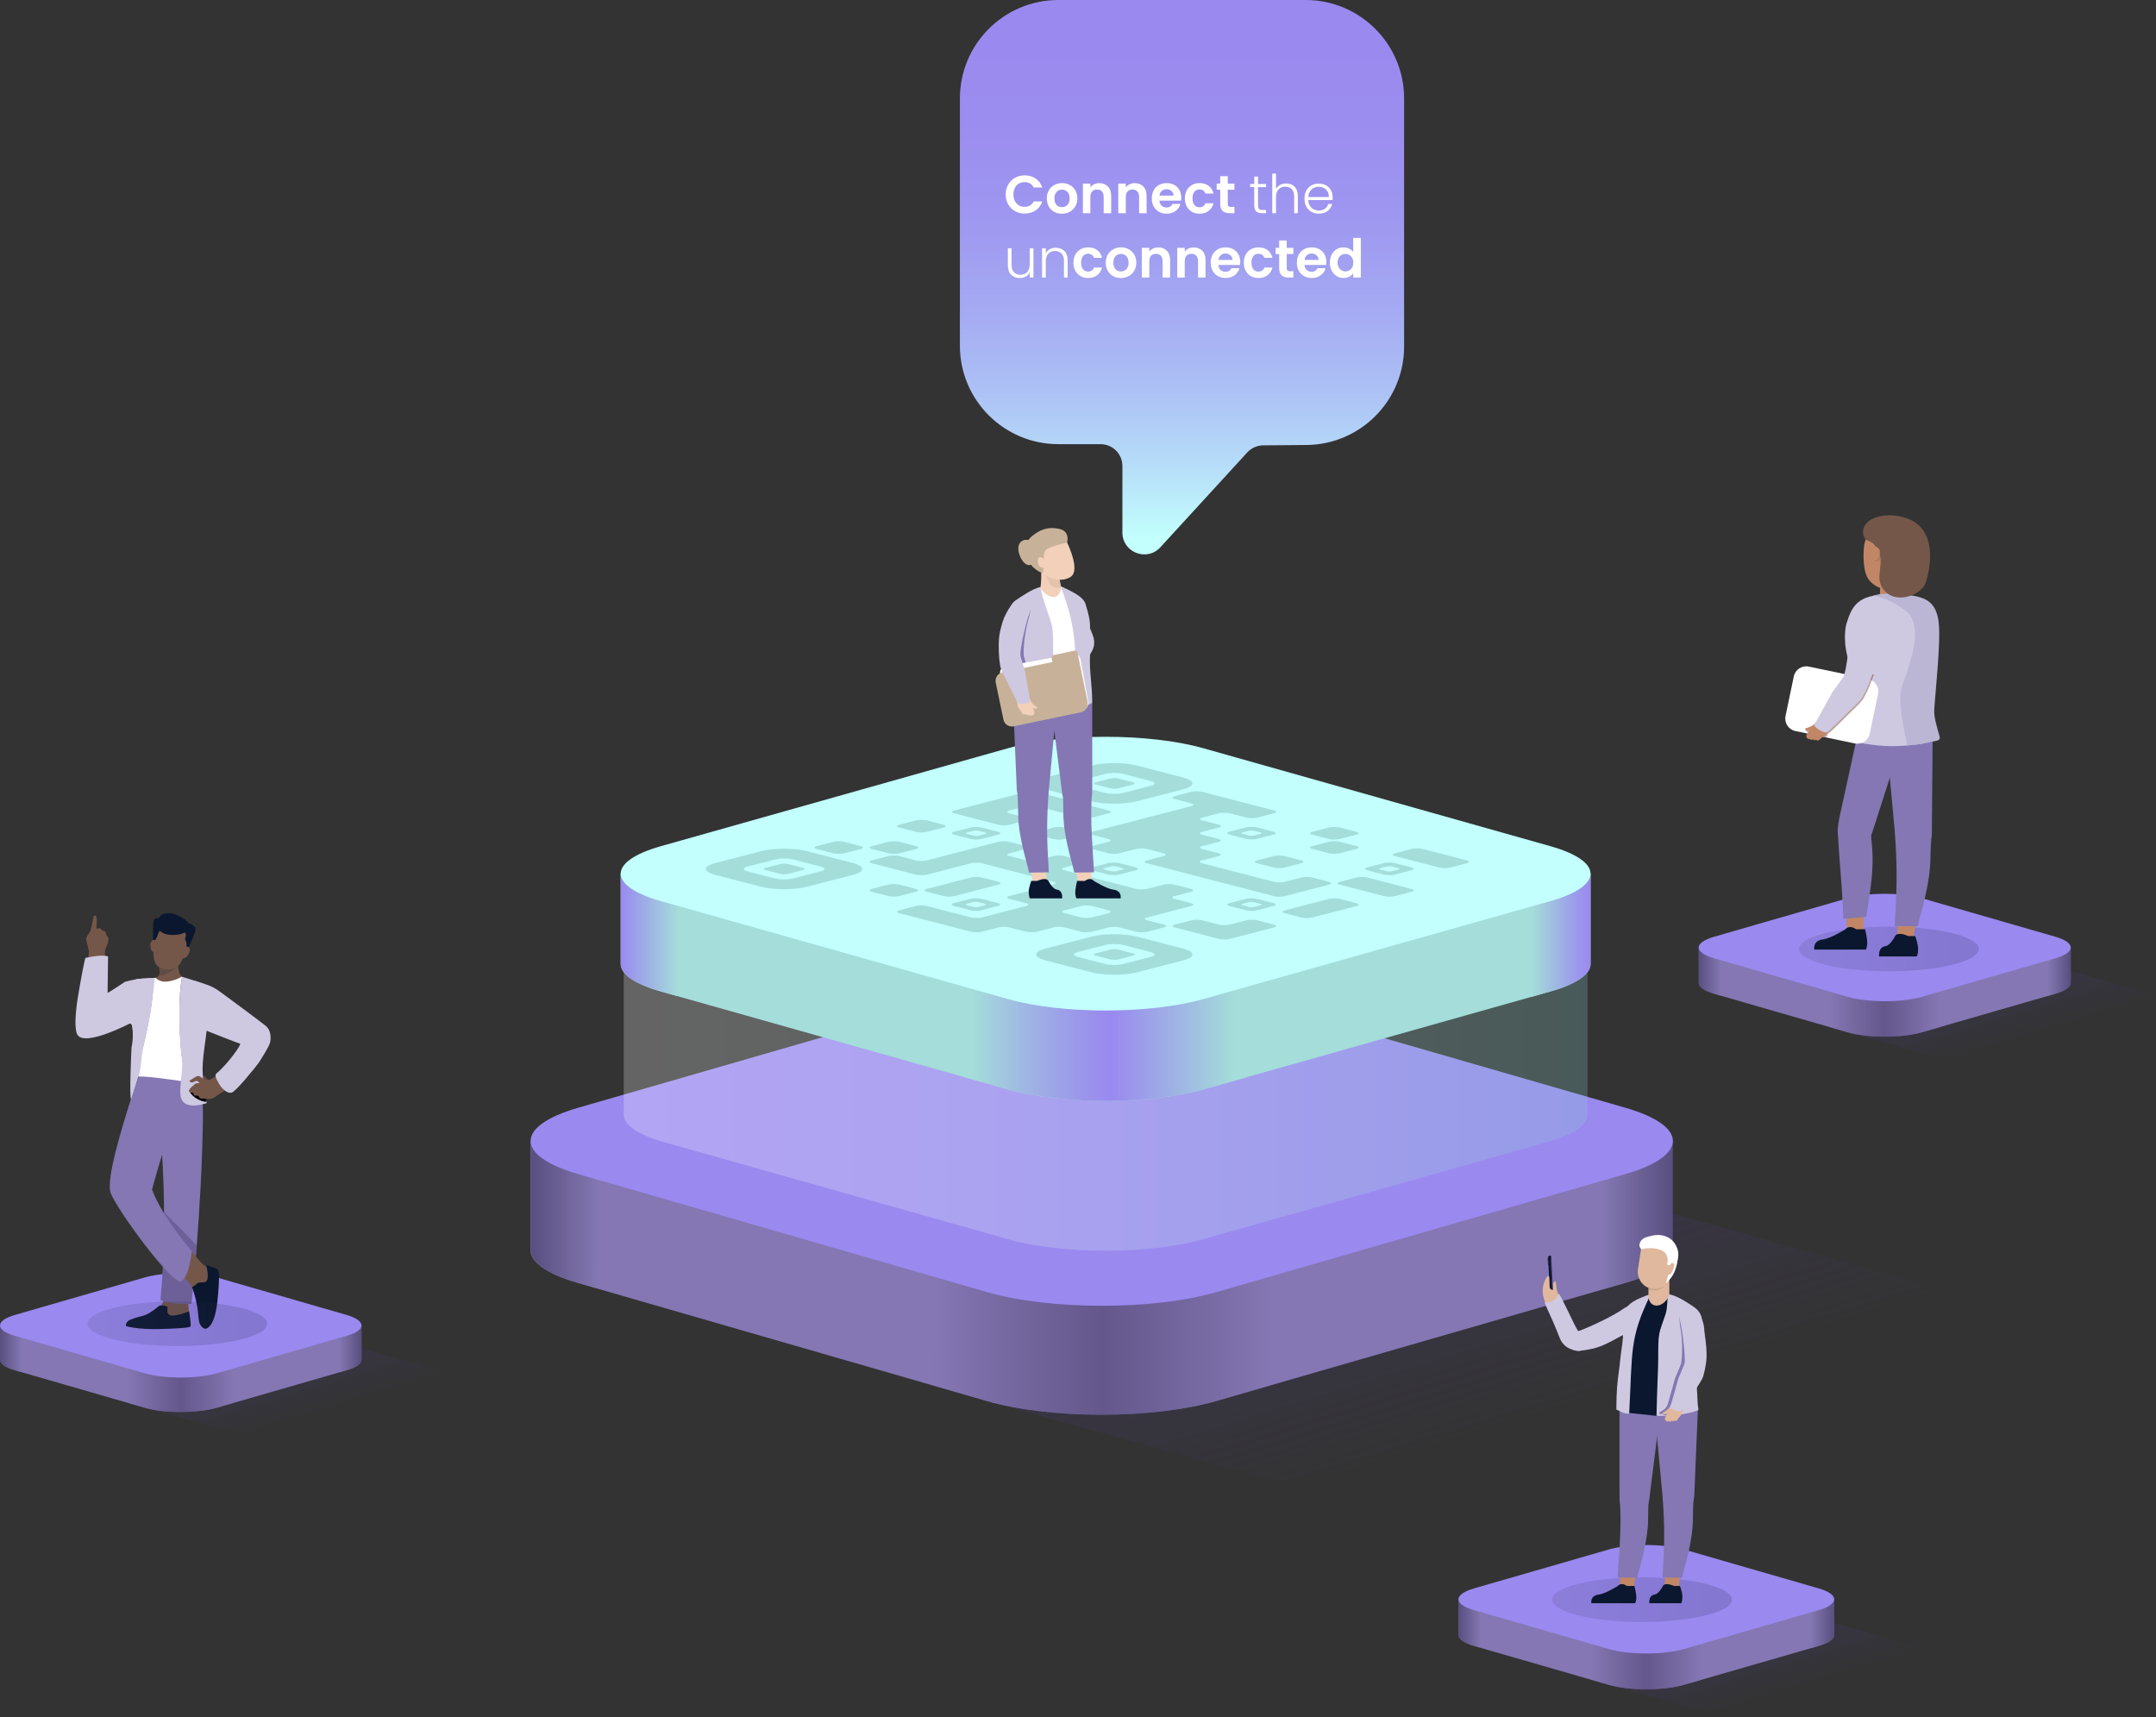 <svg width="1101" height="877" viewBox="0 0 1101 877" fill="none" xmlns="http://www.w3.org/2000/svg">
<rect x="0" y="0" width="1101" height="877" fill="#333333" stroke="none"/>
<g clip-path="url(#clip0_8_358)">
<path opacity="0.35" d="M505.539 715.983L671.618 761.822C691.432 767.29 712.41 766.857 731.981 760.574L978.156 681.544C991.429 677.283 991.098 658.389 977.683 654.597L838.785 615.331L505.539 715.983Z" fill="url(#paint0_linear_8_358)"/>
<path d="M854.178 582.682H696.005L621.196 561.086C588.783 551.729 536.231 551.729 503.819 561.086L429.01 582.682H270.836V638.269C270.836 644.401 278.939 650.533 295.146 655.211L503.819 715.451C536.231 724.808 588.783 724.808 621.196 715.451L829.869 655.211C846.075 650.533 854.178 644.401 854.178 638.269L854.178 582.682Z" fill="#8477B3"/>
<path opacity="0.65" d="M305.509 596.477C292.291 592.966 282.824 588.902 277.084 584.607C276.215 583.957 275.464 583.3 274.765 582.641H270.961V638.227C270.961 644.359 279.064 650.491 295.271 655.169L304.922 657.956L305.509 596.477Z" fill="url(#paint1_linear_8_358)"/>
<path opacity="0.5" d="M503.943 715.409C536.356 724.766 588.908 724.766 621.321 715.409L647.573 707.831L648.102 650.111C644.663 650.969 641.042 651.744 637.333 652.473C636.171 652.701 634.966 652.905 633.781 653.12C631.131 653.602 628.436 654.057 625.678 654.476C624.318 654.682 622.949 654.883 621.566 655.073C618.728 655.465 615.839 655.819 612.914 656.146C611.666 656.286 610.435 656.439 609.173 656.567C605.013 656.989 600.794 657.361 596.51 657.655C595.974 657.692 595.424 657.711 594.886 657.745C591.389 657.972 587.865 658.163 584.314 658.306C581.824 658.405 579.318 658.469 576.81 658.527C575.687 658.554 574.569 658.598 573.443 658.616C569.92 658.672 566.389 658.686 562.86 658.661C562.075 658.655 561.291 658.636 560.506 658.626C557.759 658.592 555.017 658.536 552.282 658.454C551.279 658.424 550.28 658.39 549.281 658.354C546.315 658.245 543.36 658.11 540.425 657.943C539.966 657.917 539.502 657.899 539.044 657.872C535.696 657.671 532.38 657.424 529.092 657.148C528.24 657.076 527.396 656.996 526.549 656.919C523.937 656.683 521.352 656.421 518.793 656.137C517.988 656.048 517.176 655.965 516.377 655.87C513.157 655.491 509.979 655.077 506.868 654.621C506.252 654.531 505.661 654.425 505.05 654.331C502.551 653.95 500.091 653.544 497.678 653.113C496.364 652.878 495.09 652.622 493.804 652.372C492.077 652.036 490.367 651.691 488.694 651.329C486.609 650.876 484.6 650.39 482.607 649.896C480.99 649.495 479.321 649.116 477.77 648.687L477.228 707.697L503.943 715.409Z" fill="url(#paint2_linear_8_358)"/>
<path opacity="0.65" d="M850.514 583.257C850.472 583.293 850.415 583.329 850.372 583.366C849.379 584.208 848.205 585.036 846.936 585.857C846.565 586.097 846.176 586.335 845.781 586.574C844.636 587.263 843.385 587.943 842.043 588.613C841.676 588.796 841.347 588.983 840.966 589.164C839.198 590.006 837.277 590.829 835.192 591.632C834.483 591.905 833.664 592.163 832.918 592.431C831.385 592.983 829.84 593.533 828.153 594.062C825.574 594.871 822.803 595.651 819.863 596.402C819.52 596.489 819.233 596.586 818.886 596.672L818.318 658.54L829.994 655.169C846.2 650.491 854.303 644.359 854.303 638.227L854.303 582.641H851.163C850.946 582.846 850.752 583.053 850.514 583.257Z" fill="url(#paint3_linear_8_358)"/>
<path d="M829.994 565.698L621.321 505.458C588.908 496.101 536.357 496.101 503.944 505.458L295.271 565.698C262.858 575.055 262.858 590.226 295.271 599.583L503.944 659.823C536.357 669.18 588.908 669.18 621.321 659.823L829.994 599.583C862.407 590.226 862.407 575.055 829.994 565.698Z" fill="#9A89EF"/>
<path opacity="0.24" d="M810.7 494.846H318.516V569.261C318.516 574.319 325.353 579.377 339.027 583.236L515.09 632.926C542.438 640.645 586.778 640.645 614.126 632.926L790.189 583.236C803.863 579.377 810.7 574.319 810.7 569.261L810.7 494.846Z" fill="url(#paint4_linear_8_358)"/>
<path opacity="0.35" d="M943.871 527.317L997.968 542.248C1004.42 544.029 1011.26 543.888 1017.63 541.841L1097.82 516.099C1102.14 514.711 1102.03 508.557 1097.66 507.321L1052.42 494.531L943.871 527.317Z" fill="url(#paint5_linear_8_358)"/>
<path d="M1057.47 483.883H1005.95L981.585 476.849C971.027 473.801 953.909 473.801 943.352 476.849L918.984 483.883H867.462V501.989C867.462 503.987 870.102 505.984 875.381 507.508L943.352 527.13C953.909 530.178 971.027 530.178 981.585 527.13L1049.56 507.508C1054.83 505.984 1057.47 503.987 1057.47 501.989L1057.47 483.883Z" fill="#8477B3"/>
<path opacity="0.65" d="M878.716 488.39C874.41 487.246 871.327 485.923 869.457 484.524C869.174 484.312 868.929 484.098 868.702 483.883H867.462V501.989C867.462 503.987 870.102 505.984 875.381 507.508L878.525 508.415L878.716 488.39Z" fill="url(#paint6_linear_8_358)"/>
<path opacity="0.5" d="M943.351 527.13C953.909 530.178 971.027 530.178 981.585 527.13L990.136 524.661L990.308 505.86C989.188 506.14 988.009 506.392 986.8 506.63C986.422 506.704 986.029 506.77 985.643 506.84C984.78 506.997 983.902 507.146 983.004 507.282C982.561 507.349 982.115 507.414 981.665 507.477C980.74 507.604 979.799 507.72 978.846 507.826C978.44 507.872 978.039 507.922 977.628 507.963C976.273 508.1 974.899 508.222 973.503 508.318C973.329 508.33 973.149 508.336 972.974 508.347C971.835 508.421 970.687 508.483 969.531 508.53C968.719 508.562 967.903 508.583 967.086 508.602C966.72 508.61 966.356 508.625 965.99 508.631C964.842 508.649 963.692 508.653 962.542 508.645C962.287 508.643 962.031 508.637 961.776 508.634C960.881 508.623 959.988 508.605 959.097 508.578C958.77 508.568 958.445 508.557 958.119 508.545C957.153 508.51 956.191 508.466 955.235 508.412C955.085 508.403 954.934 508.397 954.785 508.388C953.694 508.323 952.614 508.242 951.543 508.152C951.266 508.129 950.991 508.103 950.715 508.078C949.864 508.001 949.022 507.916 948.188 507.823C947.926 507.794 947.662 507.767 947.402 507.736C946.353 507.613 945.318 507.478 944.304 507.329C944.103 507.3 943.911 507.265 943.712 507.235C942.898 507.111 942.097 506.979 941.311 506.838C940.883 506.761 940.468 506.678 940.049 506.597C939.486 506.487 938.929 506.375 938.384 506.257C937.705 506.109 937.051 505.951 936.402 505.79C935.875 505.66 935.331 505.536 934.826 505.397L934.65 524.618L943.351 527.13Z" fill="url(#paint7_linear_8_358)"/>
<path opacity="0.65" d="M1056.24 484.084C1056.23 484.096 1056.21 484.107 1056.19 484.119C1055.87 484.394 1055.49 484.663 1055.07 484.931C1054.95 485.009 1054.83 485.087 1054.7 485.164C1054.33 485.389 1053.92 485.61 1053.48 485.829C1053.36 485.888 1053.25 485.949 1053.13 486.008C1052.55 486.282 1051.93 486.55 1051.25 486.812C1051.02 486.901 1050.75 486.985 1050.51 487.072C1050.01 487.252 1049.51 487.431 1048.96 487.604C1048.12 487.867 1047.21 488.121 1046.26 488.366C1046.14 488.394 1046.05 488.426 1045.94 488.454L1045.75 508.606L1049.56 507.508C1054.83 505.984 1057.47 503.987 1057.47 501.989V483.883H1056.45C1056.38 483.95 1056.32 484.017 1056.24 484.084Z" fill="url(#paint8_linear_8_358)"/>
<path d="M1049.56 478.365L981.585 458.743C971.027 455.695 953.909 455.695 943.351 458.743L875.381 478.365C864.823 481.412 864.823 486.354 875.381 489.402L943.351 509.024C953.909 512.072 971.027 512.072 981.585 509.024L1049.56 489.402C1060.11 486.354 1060.11 481.412 1049.56 478.365Z" fill="#9A89EF"/>
<path opacity="0.35" d="M74.234 719.043L126.791 733.549C133.061 735.28 139.7 735.142 145.893 733.154L223.797 708.144C227.998 706.796 227.893 700.817 223.648 699.617L179.692 687.191L74.234 719.043Z" fill="url(#paint9_linear_8_358)"/>
<path d="M184.603 676.846H134.548L110.874 670.012C100.617 667.05 83.986 667.05 73.729 670.012L50.055 676.846H3.05176e-05V694.437C3.05176e-05 696.377 2.564 698.318 7.693 699.798L73.729 718.861C83.986 721.823 100.617 721.823 110.874 718.861L176.91 699.798C182.039 698.318 184.603 696.377 184.603 694.437L184.603 676.846Z" fill="#8477B3"/>
<path opacity="0.65" d="M10.933 681.224C6.75 680.113 3.754 678.827 1.938 677.468C1.663 677.262 1.425 677.054 1.204 676.846H3.05176e-05V694.437C3.05176e-05 696.377 2.564 698.318 7.693 699.798L10.747 700.68L10.933 681.224Z" fill="url(#paint10_linear_8_358)"/>
<path opacity="0.5" d="M73.729 718.861C83.986 721.823 100.617 721.823 110.874 718.861L119.182 716.463L119.349 698.197C118.261 698.469 117.115 698.714 115.941 698.945C115.574 699.017 115.192 699.081 114.817 699.15C113.979 699.302 113.126 699.446 112.253 699.579C111.823 699.644 111.389 699.707 110.952 699.768C110.054 699.892 109.139 700.004 108.214 700.107C107.819 700.151 107.429 700.2 107.03 700.24C105.713 700.374 104.378 700.492 103.023 700.585C102.853 700.596 102.679 700.602 102.509 700.613C101.402 700.685 100.287 700.745 99.163 700.791C98.375 700.822 97.582 700.842 96.788 700.861C96.433 700.869 96.079 700.883 95.723 700.889C94.608 700.907 93.491 700.911 92.374 700.903C92.125 700.901 91.877 700.895 91.629 700.892C90.76 700.881 89.892 700.864 89.026 700.838C88.709 700.828 88.393 700.817 88.076 700.806C87.138 700.771 86.203 700.729 85.274 700.676C85.129 700.668 84.982 700.662 84.837 700.653C83.777 700.59 82.728 700.511 81.688 700.424C81.418 700.401 81.151 700.376 80.883 700.352C80.056 700.277 79.238 700.194 78.428 700.104C78.174 700.076 77.917 700.05 77.664 700.02C76.645 699.9 75.639 699.769 74.654 699.624C74.46 699.596 74.273 699.562 74.079 699.533C73.288 699.412 72.51 699.284 71.746 699.147C71.331 699.073 70.927 698.992 70.52 698.913C69.974 698.806 69.433 698.697 68.903 698.583C68.244 698.439 67.608 698.286 66.977 698.129C66.465 698.002 65.937 697.882 65.446 697.747L65.275 716.421L73.729 718.861Z" fill="url(#paint11_linear_8_358)"/>
<path opacity="0.65" d="M183.404 677.041C183.391 677.052 183.373 677.064 183.359 677.075C183.045 677.342 182.673 677.604 182.272 677.864C182.154 677.939 182.031 678.015 181.906 678.09C181.544 678.309 181.148 678.524 180.723 678.736C180.607 678.794 180.503 678.853 180.383 678.91C179.823 679.176 179.215 679.437 178.555 679.691C178.331 679.778 178.072 679.859 177.836 679.944C177.351 680.119 176.862 680.293 176.328 680.46C175.512 680.716 174.635 680.963 173.704 681.201C173.596 681.228 173.505 681.259 173.395 681.286L173.215 700.865L176.91 699.798C182.039 698.318 184.603 696.377 184.603 694.437L184.603 676.846H183.609C183.541 676.911 183.479 676.976 183.404 677.041Z" fill="url(#paint12_linear_8_358)"/>
<path d="M176.91 671.484L110.874 652.421C100.617 649.46 83.986 649.46 73.729 652.421L7.693 671.484C-2.564 674.445 -2.564 679.246 7.693 682.207L73.729 701.271C83.986 704.232 100.617 704.232 110.874 701.271L176.91 682.207C187.168 679.246 187.168 674.445 176.91 671.484Z" fill="#9A89EF"/>
<path d="M812.252 446.158H677.955L614.438 428.232C586.918 420.465 542.298 420.465 514.778 428.232L451.261 446.158H316.964V492.299C316.964 497.389 323.844 502.479 337.604 506.363L514.778 556.366C542.298 564.133 586.918 564.133 614.438 556.366L791.612 506.363C805.372 502.479 812.252 497.389 812.252 492.299L812.252 446.158Z" fill="#A4DDDA"/>
<path d="M346.296 457.644C335.074 454.729 327.036 451.356 322.162 447.79C321.424 447.251 320.787 446.706 320.194 446.158H316.964V492.299C316.964 497.389 323.844 502.479 337.604 506.363L345.799 508.675L346.296 457.644Z" fill="url(#paint13_linear_8_358)"/>
<path d="M514.778 556.366C542.298 564.133 586.918 564.133 614.438 556.366L636.727 550.076L637.177 502.164C634.257 502.876 631.182 503.519 628.033 504.124C627.047 504.314 626.023 504.483 625.017 504.662C622.767 505.061 620.479 505.44 618.137 505.787C616.983 505.958 615.82 506.124 614.646 506.283C612.237 506.608 609.783 506.902 607.3 507.173C606.24 507.289 605.195 507.417 604.124 507.523C600.591 507.873 597.01 508.182 593.372 508.426C592.917 508.456 592.45 508.472 591.994 508.501C589.024 508.689 586.032 508.848 583.017 508.966C580.903 509.049 578.775 509.101 576.646 509.15C575.692 509.172 574.743 509.209 573.787 509.224C570.796 509.27 567.798 509.282 564.801 509.261C564.135 509.256 563.469 509.24 562.803 509.232C560.471 509.204 558.142 509.157 555.82 509.089C554.969 509.064 554.121 509.036 553.272 509.006C550.754 508.915 548.245 508.804 545.753 508.665C545.363 508.644 544.97 508.629 544.58 508.606C541.738 508.439 538.922 508.234 536.131 508.005C535.407 507.945 534.691 507.879 533.972 507.815C531.754 507.619 529.559 507.401 527.386 507.166C526.703 507.092 526.013 507.023 525.335 506.944C522.601 506.629 519.903 506.286 517.261 505.907C516.738 505.832 516.236 505.744 515.717 505.667C513.596 505.35 511.507 505.014 509.459 504.655C508.343 504.46 507.261 504.248 506.169 504.04C504.703 503.761 503.251 503.476 501.83 503.175C500.061 502.799 498.354 502.395 496.662 501.985C495.289 501.652 493.873 501.338 492.555 500.982L492.095 549.964L514.778 556.366Z" fill="url(#paint14_linear_8_358)"/>
<path d="M809.035 446.67C808.999 446.7 808.951 446.73 808.915 446.76C808.071 447.459 807.074 448.147 805.997 448.828C805.682 449.027 805.352 449.225 805.016 449.423C804.044 449.996 802.982 450.56 801.842 451.116C801.531 451.268 801.252 451.423 800.928 451.574C799.427 452.272 797.796 452.955 796.026 453.622C795.424 453.849 794.728 454.063 794.095 454.286C792.794 454.743 791.482 455.2 790.049 455.639C787.86 456.311 785.507 456.958 783.01 457.581C782.72 457.654 782.476 457.734 782.182 457.806L781.699 509.16L791.612 506.363C805.372 502.479 812.252 497.389 812.252 492.299L812.252 446.158H809.586C809.402 446.329 809.237 446.501 809.035 446.67Z" fill="url(#paint15_linear_8_358)"/>
<path d="M791.612 432.095L614.438 382.091C586.918 374.324 542.298 374.324 514.778 382.091L337.604 432.095C310.084 439.862 310.084 452.455 337.604 460.222L514.778 510.225C542.298 517.992 586.918 517.992 614.438 510.225L791.612 460.222C819.132 452.455 819.132 439.862 791.612 432.095Z" fill="#C2FFFD"/>
<path fill-rule="evenodd" clip-rule="evenodd" d="M509.598 461.19L501.194 459.012C499.634 458.608 497.104 458.608 495.544 459.012L487.14 461.19C485.58 461.594 485.58 462.249 487.14 462.653L495.544 464.831C497.104 465.235 499.634 465.235 501.194 464.831L509.598 462.653C511.158 462.249 511.158 461.594 509.598 461.19ZM503.051 462.269L499.712 463.135C498.97 463.327 497.768 463.327 497.026 463.135L493.686 462.269C492.945 462.077 492.945 461.766 493.686 461.573L497.026 460.708C497.768 460.516 498.97 460.516 499.712 460.708L503.052 461.573C503.793 461.766 503.793 462.077 503.051 462.269Z" fill="#A4DDDA"/>
<path fill-rule="evenodd" clip-rule="evenodd" d="M435.473 440.728L423.785 437.7L412.097 434.672C405.642 433 395.177 433 388.722 434.672L377.034 437.7L365.346 440.728C358.891 442.4 358.891 445.112 365.346 446.784L377.034 449.812L388.722 452.84C395.177 454.512 405.642 454.512 412.097 452.84L423.785 449.812L435.473 446.784C441.928 445.112 441.928 442.4 435.473 440.728ZM419.105 444.969L405.09 448.6C402.505 449.269 398.314 449.269 395.729 448.6L388.722 446.784L381.714 444.969C379.129 444.299 379.129 443.213 381.714 442.544L388.722 440.728L395.729 438.913C398.314 438.243 402.505 438.243 405.09 438.913L412.097 440.728L419.105 442.544C421.69 443.213 421.69 444.299 419.105 444.969Z" fill="#A4DDDA"/>
<path fill-rule="evenodd" clip-rule="evenodd" d="M410.039 443.223L402.468 441.261C401.331 440.967 399.488 440.967 398.351 441.261L390.78 443.223C389.643 443.517 389.643 443.995 390.78 444.29L398.351 446.251C399.488 446.545 401.331 446.545 402.468 446.251L410.039 444.29C411.176 443.995 411.176 443.517 410.039 443.223Z" fill="#A4DDDA"/>
<path fill-rule="evenodd" clip-rule="evenodd" d="M533.959 403.101L545.647 406.129L557.335 409.157C563.79 410.829 574.256 410.829 580.711 409.157L592.399 406.129L604.087 403.101C610.542 401.429 610.542 398.717 604.087 397.045L592.399 394.017L580.711 390.989C574.256 389.316 563.79 389.316 557.335 390.989L545.647 394.017L533.959 397.045C527.504 398.717 527.504 401.429 533.959 403.101ZM550.328 398.86L557.335 397.045L564.343 395.229C566.928 394.56 571.119 394.56 573.703 395.229L580.711 397.045L587.719 398.86C590.304 399.53 590.304 400.616 587.719 401.285L580.711 403.101L573.703 404.916C571.119 405.586 566.928 405.586 564.343 404.916L557.335 403.101L550.328 401.285C547.743 400.616 547.743 399.53 550.328 398.86Z" fill="#A4DDDA"/>
<path fill-rule="evenodd" clip-rule="evenodd" d="M559.394 400.606L566.964 402.568C568.101 402.862 569.945 402.862 571.082 402.568L578.652 400.606C579.789 400.312 579.789 399.834 578.652 399.54L571.082 397.578C569.945 397.284 568.101 397.284 566.964 397.578L559.394 399.54C558.257 399.834 558.257 400.312 559.394 400.606Z" fill="#A4DDDA"/>
<path fill-rule="evenodd" clip-rule="evenodd" d="M604.087 484.411L580.711 478.355C574.256 476.683 563.79 476.683 557.335 478.355L545.647 481.383L533.959 484.411C527.504 486.084 527.504 488.795 533.959 490.467L545.647 493.495L557.335 496.523C563.79 498.196 574.256 498.196 580.711 496.524L592.399 493.495L604.087 490.467C610.542 488.795 610.542 486.084 604.087 484.411ZM587.719 488.652L580.711 490.467L573.703 492.283C571.119 492.953 566.928 492.953 564.343 492.283L557.335 490.467L550.328 488.652C547.743 487.982 547.743 486.897 550.328 486.227L557.335 484.411L564.343 482.596C566.928 481.926 571.119 481.926 573.703 482.596L587.719 486.227C590.304 486.897 590.304 487.982 587.719 488.652Z" fill="#A4DDDA"/>
<path fill-rule="evenodd" clip-rule="evenodd" d="M578.652 486.906L571.082 484.945C569.945 484.65 568.101 484.65 566.964 484.945L559.394 486.906C558.257 487.201 558.257 487.678 559.394 487.973L566.964 489.934C568.101 490.229 569.945 490.229 571.082 489.934L578.652 487.973C579.789 487.678 579.789 487.201 578.652 486.906Z" fill="#A4DDDA"/>
<path fill-rule="evenodd" clip-rule="evenodd" d="M565.864 446.613C567.424 447.017 569.953 447.017 571.513 446.613L579.918 444.435C581.478 444.031 581.478 443.376 579.918 442.972L571.513 440.794C569.953 440.39 567.424 440.39 565.864 440.794L557.46 442.972C555.899 443.376 555.899 444.031 557.459 444.435L565.864 446.613ZM564.006 443.355L567.346 442.49C568.087 442.298 569.29 442.298 570.032 442.49L573.371 443.355C574.113 443.548 574.113 443.859 573.371 444.051L570.032 444.917C569.29 445.109 568.087 445.109 567.345 444.917L564.006 444.051C563.264 443.859 563.264 443.548 564.006 443.355Z" fill="#A4DDDA"/>
<path fill-rule="evenodd" clip-rule="evenodd" d="M487.233 426.242L495.637 428.419C497.197 428.823 499.727 428.823 501.287 428.419L509.692 426.242C511.252 425.837 511.251 425.182 509.691 424.778L501.287 422.601C499.727 422.196 497.198 422.196 495.637 422.601L487.233 424.778C485.673 425.182 485.673 425.837 487.233 426.242ZM493.78 425.162L497.119 424.297C497.861 424.104 499.064 424.104 499.805 424.297L503.145 425.162C503.887 425.354 503.887 425.665 503.145 425.858L499.805 426.723C499.063 426.915 497.861 426.915 497.119 426.723L493.78 425.858C493.038 425.666 493.038 425.354 493.78 425.162Z" fill="#A4DDDA"/>
<path fill-rule="evenodd" clip-rule="evenodd" d="M636.266 464.852C637.826 465.256 640.356 465.256 641.916 464.852L650.32 462.675C651.88 462.27 651.88 461.615 650.32 461.211L641.916 459.034C640.356 458.629 637.826 458.629 636.266 459.034L627.862 461.211C626.302 461.615 626.302 462.271 627.862 462.675L636.266 464.852ZM634.408 461.595L637.748 460.73C638.49 460.538 639.692 460.538 640.434 460.73L643.774 461.595C644.515 461.787 644.516 462.099 643.774 462.291L640.434 463.156C639.692 463.348 638.49 463.348 637.748 463.156L634.408 462.291C633.666 462.099 633.667 461.787 634.408 461.595Z" fill="#A4DDDA"/>
<path fill-rule="evenodd" clip-rule="evenodd" d="M650.32 426.196C651.88 425.792 651.88 425.136 650.32 424.732L641.916 422.555C640.356 422.151 637.826 422.151 636.266 422.555L627.862 424.732C626.302 425.137 626.302 425.792 627.862 426.196L636.266 428.373C637.826 428.777 640.356 428.778 641.916 428.373L650.32 426.196ZM637.748 426.677L634.408 425.812C633.666 425.62 633.666 425.308 634.408 425.116L637.748 424.251C638.49 424.059 639.692 424.059 640.434 424.251L643.773 425.116C644.515 425.308 644.515 425.62 643.773 425.812L640.434 426.677C639.692 426.869 638.49 426.869 637.748 426.677Z" fill="#A4DDDA"/>
<path fill-rule="evenodd" clip-rule="evenodd" d="M698.264 444.435L706.668 446.613C708.228 447.017 710.758 447.017 712.318 446.613L720.722 444.435C722.282 444.031 722.282 443.376 720.722 442.972L712.318 440.794C710.758 440.39 708.229 440.39 706.669 440.794L698.264 442.972C696.704 443.376 696.704 444.031 698.264 444.435ZM704.811 443.355L708.15 442.49C708.892 442.298 710.095 442.298 710.836 442.49L714.176 443.355C714.918 443.548 714.918 443.859 714.176 444.051L710.837 444.917C710.095 445.109 708.892 445.109 708.15 444.917L704.811 444.051C704.069 443.859 704.069 443.548 704.811 443.355Z" fill="#A4DDDA"/>
<path fill-rule="evenodd" clip-rule="evenodd" d="M748.969 439.377L737.74 436.468L726.511 433.559C724.951 433.154 722.421 433.154 720.861 433.559L712.457 435.736C710.896 436.14 710.896 436.795 712.457 437.2L723.686 440.109L734.915 443.018C736.475 443.422 739.005 443.422 740.565 443.018L748.969 440.841C750.529 440.436 750.529 439.781 748.969 439.377Z" fill="#A4DDDA"/>
<path fill-rule="evenodd" clip-rule="evenodd" d="M720.755 453.968L709.526 451.059L698.297 448.15C696.737 447.746 694.207 447.746 692.647 448.15L684.243 450.327C682.683 450.732 682.683 451.387 684.243 451.791L695.472 454.7L706.701 457.609C708.261 458.014 710.791 458.014 712.351 457.609L720.755 455.432C722.315 455.028 722.315 454.373 720.755 453.968Z" fill="#A4DDDA"/>
<path fill-rule="evenodd" clip-rule="evenodd" d="M692.647 461.25L684.243 459.073C682.683 458.669 680.153 458.669 678.593 459.073L667.364 461.982L656.135 464.891C654.575 465.296 654.575 465.951 656.135 466.355L664.539 468.532C666.099 468.937 668.629 468.937 670.189 468.532L681.418 465.623L692.647 462.714C694.207 462.31 694.207 461.655 692.647 461.25Z" fill="#A4DDDA"/>
<path fill-rule="evenodd" clip-rule="evenodd" d="M467.677 455.405C469.237 455.001 469.237 454.345 467.677 453.941L459.273 451.764C457.713 451.36 455.183 451.36 453.623 451.764L445.219 453.941C443.659 454.345 443.659 455 445.219 455.405L453.623 457.582C455.184 457.986 457.713 457.986 459.273 457.582L467.677 455.405Z" fill="#A4DDDA"/>
<path fill-rule="evenodd" clip-rule="evenodd" d="M509.839 450.3L501.435 448.123C499.875 447.719 497.346 447.719 495.785 448.123L484.556 451.032L473.327 453.941C471.767 454.345 471.767 455 473.327 455.405L481.731 457.582C483.291 457.986 485.821 457.986 487.381 457.582L498.61 454.673L509.839 451.764C511.399 451.36 511.399 450.704 509.839 450.3Z" fill="#A4DDDA"/>
<path fill-rule="evenodd" clip-rule="evenodd" d="M439.57 432.095L431.165 429.918C429.605 429.513 427.076 429.513 425.515 429.918L417.111 432.095C415.551 432.499 415.551 433.155 417.111 433.559L425.515 435.736C427.076 436.14 429.605 436.14 431.165 435.736L439.57 433.559C441.13 433.155 441.13 432.499 439.57 432.095Z" fill="#A4DDDA"/>
<path fill-rule="evenodd" clip-rule="evenodd" d="M459.273 422.636L467.677 424.813C469.238 425.217 471.767 425.217 473.327 424.813L481.732 422.636C483.292 422.231 483.292 421.576 481.732 421.172L473.327 418.995C471.767 418.59 469.238 418.59 467.677 418.995L459.273 421.172C457.713 421.576 457.713 422.231 459.273 422.636Z" fill="#A4DDDA"/>
<path fill-rule="evenodd" clip-rule="evenodd" d="M445.219 433.559L453.624 435.736C455.184 436.14 457.713 436.14 459.273 435.736L467.678 433.559C469.238 433.155 469.238 432.499 467.678 432.095L459.273 429.918C457.713 429.513 455.184 429.513 453.624 429.918L445.219 432.095C443.659 432.499 443.659 433.155 445.219 433.559Z" fill="#A4DDDA"/>
<path fill-rule="evenodd" clip-rule="evenodd" d="M537.947 473.61C539.507 473.206 542.037 473.206 543.597 473.61L552.001 475.787C553.561 476.191 556.091 476.191 557.651 475.787L566.055 473.61C567.615 473.206 570.145 473.206 571.705 473.61L580.215 475.814C581.775 476.219 584.305 476.219 585.865 475.814L594.269 473.637C595.829 473.233 595.829 472.578 594.269 472.173L585.759 469.969C584.199 469.564 584.199 468.909 585.759 468.505L596.988 465.596L608.217 462.687C609.777 462.282 609.777 461.627 608.217 461.223L599.813 459.046C598.253 458.641 598.253 457.986 599.813 457.582L608.217 455.405C609.777 455 609.777 454.345 608.217 453.941L599.813 451.764C598.253 451.36 595.723 451.36 594.163 451.764L585.759 453.941C584.199 454.345 581.67 454.345 580.109 453.941L568.88 451.032L554.826 447.391L543.597 444.482C542.037 444.078 542.037 443.422 543.597 443.018L552.001 440.841C553.561 440.437 553.561 439.781 552.001 439.377L543.597 437.2C542.037 436.795 539.507 436.795 537.947 437.2L529.543 439.377C527.983 439.781 525.453 439.781 523.893 439.377L515.489 437.2C513.929 436.795 513.929 436.14 515.489 435.736L523.893 433.559C525.453 433.154 525.453 432.499 523.893 432.095L515.489 429.918C513.929 429.513 511.399 429.513 509.839 429.918L498.61 432.827L484.556 436.468L473.327 439.377C471.767 439.781 469.237 439.781 467.677 439.377L459.273 437.2C457.713 436.796 455.184 436.796 453.624 437.2L445.219 439.377C443.659 439.781 443.659 440.437 445.219 440.841L456.448 443.75L467.677 446.659C469.237 447.063 471.767 447.063 473.327 446.659L484.556 443.75L495.785 440.841C497.346 440.436 499.875 440.436 501.435 440.841L512.664 443.75L526.718 447.391L537.947 450.3C539.508 450.704 539.508 451.36 537.947 451.764L526.718 454.673L515.489 457.582C513.929 457.986 513.929 458.642 515.489 459.046L523.893 461.223C525.453 461.627 525.453 462.283 523.893 462.687L512.664 465.596L501.435 468.505C499.875 468.909 497.346 468.909 495.785 468.505L484.556 465.596L473.327 462.687C471.767 462.282 469.238 462.282 467.677 462.687L459.273 464.864C457.713 465.268 457.713 465.923 459.273 466.328L470.502 469.237L484.557 472.878L495.786 475.787C497.346 476.191 499.875 476.191 501.435 475.787L509.839 473.61C511.4 473.206 513.929 473.206 515.489 473.61L523.893 475.787C525.453 476.191 527.983 476.191 529.543 475.787L537.947 473.61ZM543.597 464.864L552.001 462.687C553.562 462.283 556.091 462.283 557.651 462.687L566.055 464.864C567.615 465.268 567.615 465.923 566.055 466.328L557.651 468.505C556.091 468.909 553.561 468.909 552.001 468.505L543.597 466.328C542.037 465.924 542.037 465.268 543.597 464.864Z" fill="#A4DDDA"/>
<path fill-rule="evenodd" clip-rule="evenodd" d="M487.381 415.354L498.61 418.263L509.839 421.172C511.399 421.576 513.929 421.576 515.489 421.172L523.893 418.995C525.454 418.59 525.454 417.935 523.893 417.531L515.489 415.354C513.929 414.949 513.929 414.294 515.489 413.89L523.893 411.713C525.454 411.308 527.983 411.308 529.543 411.713L540.772 414.622L552.001 417.531C553.561 417.935 556.091 417.935 557.651 417.531L566.055 415.354C567.615 414.949 567.615 414.294 566.055 413.89L554.826 410.981L540.772 407.34L529.543 404.431C527.983 404.026 525.454 404.026 523.893 404.431L512.664 407.34L498.61 410.981L487.381 413.89C485.821 414.294 485.821 414.949 487.381 415.354Z" fill="#A4DDDA"/>
<path fill-rule="evenodd" clip-rule="evenodd" d="M543.597 422.636C542.037 422.231 539.507 422.231 537.947 422.636L529.543 424.813C527.983 425.217 527.983 425.872 529.543 426.277L537.947 428.454C539.507 428.858 542.037 428.858 543.597 428.454L552.001 426.277C553.561 425.872 553.561 425.217 552.001 424.813L543.597 422.636Z" fill="#A4DDDA"/>
<path fill-rule="evenodd" clip-rule="evenodd" d="M641.975 439.377C640.415 439.781 640.415 440.437 641.975 440.841L650.379 443.018C651.939 443.422 654.469 443.422 656.029 443.018L664.433 440.841C665.993 440.436 665.993 439.781 664.433 439.377L656.029 437.2C654.469 436.796 651.94 436.796 650.379 437.2L641.975 439.377Z" fill="#A4DDDA"/>
<path fill-rule="evenodd" clip-rule="evenodd" d="M667.364 454.7L678.593 451.791C680.153 451.387 680.153 450.732 678.593 450.327L670.189 448.15C668.629 447.746 666.099 447.746 664.539 448.15L656.135 450.327C654.574 450.732 652.045 450.732 650.485 450.327L639.15 447.391L625.096 443.75L613.867 440.841C612.307 440.437 612.307 439.781 613.867 439.377L622.271 437.2C623.831 436.796 623.831 436.14 622.271 435.736L613.867 433.559C612.307 433.155 612.307 432.499 613.867 432.095L622.271 429.918C623.831 429.513 623.831 428.858 622.271 428.454L613.867 426.277C612.307 425.872 612.307 425.217 613.867 424.813L622.377 422.608C623.937 422.204 623.937 421.549 622.377 421.145L613.973 418.967C612.413 418.563 612.413 417.908 613.973 417.503L622.377 415.326C623.937 414.922 626.467 414.922 628.027 415.326L636.431 417.503C637.991 417.908 640.521 417.908 642.081 417.503L650.485 415.326C652.045 414.922 652.045 414.267 650.485 413.862L639.256 410.953L625.202 407.312L613.973 404.403C612.413 403.999 609.883 403.999 608.323 404.403L599.919 406.58C598.359 406.985 598.359 407.64 599.919 408.044L608.323 410.221C609.883 410.626 609.883 411.281 608.323 411.685L597.094 414.594L582.934 418.263L575.033 420.31L568.88 421.904L557.651 424.813C556.091 425.217 556.091 425.872 557.651 426.277L566.055 428.454C567.615 428.858 567.615 429.513 566.055 429.918L557.651 432.095C556.091 432.499 556.091 433.155 557.651 433.559L566.055 435.736C567.615 436.14 570.145 436.14 571.705 435.736L580.109 433.559C581.669 433.155 584.199 433.155 585.759 433.559L594.163 435.736C595.723 436.14 595.723 436.796 594.163 437.2L585.759 439.377C584.199 439.781 584.199 440.437 585.759 440.841L596.988 443.75L611.042 447.391L625.096 451.032L639.256 454.7L644.832 456.145L650.485 457.609C652.045 458.014 654.574 458.014 656.135 457.609L667.364 454.7Z" fill="#A4DDDA"/>
<path fill-rule="evenodd" clip-rule="evenodd" d="M670.189 426.249L678.593 428.427C680.153 428.831 682.683 428.831 684.243 428.427L692.647 426.249C694.208 425.845 694.208 425.19 692.647 424.786L684.243 422.608C682.683 422.204 680.153 422.204 678.593 422.608L670.189 424.786C668.629 425.19 668.629 425.845 670.189 426.249Z" fill="#A4DDDA"/>
<path fill-rule="evenodd" clip-rule="evenodd" d="M670.189 433.531L678.593 435.708C680.153 436.113 682.683 436.113 684.243 435.708L692.647 433.531C694.207 433.127 694.207 432.472 692.647 432.067L684.243 429.89C682.683 429.486 680.153 429.486 678.593 429.89L670.189 432.068C668.629 432.472 668.629 433.127 670.189 433.531Z" fill="#A4DDDA"/>
<path fill-rule="evenodd" clip-rule="evenodd" d="M650.485 472.173L642.081 469.996C640.521 469.592 637.991 469.592 636.431 469.996L628.027 472.173C626.467 472.578 623.937 472.578 622.377 472.173L613.973 469.996C612.413 469.592 609.883 469.592 608.323 469.996L599.919 472.173C598.359 472.578 598.359 473.233 599.919 473.637L611.148 476.546L622.377 479.455C623.937 479.86 626.467 479.86 628.027 479.455L639.256 476.546L650.485 473.637C652.045 473.233 652.045 472.578 650.485 472.173Z" fill="#A4DDDA"/>
<g opacity="0.17">
<path d="M964.569 496.011C989.922 496.011 1010.47 490.909 1010.47 484.615C1010.47 478.321 989.922 473.219 964.569 473.219C939.217 473.219 918.665 478.321 918.665 484.615C918.665 490.909 939.217 496.011 964.569 496.011Z" fill="url(#paint16_linear_8_358)"/>
</g>
<path d="M573.175 237.98V271.955C573.175 282.129 585.681 286.991 592.554 279.49L636.932 231.057C639.022 228.776 641.967 227.465 645.061 227.439L667.168 227.251C694.774 227.016 717.029 204.572 717.029 176.967V50.286C717.029 22.514 694.514 0 666.74 0H540.478C512.704 0 490.189 22.514 490.189 50.286V176.541C490.189 204.313 512.704 226.827 540.478 226.827H562.021C568.181 226.827 573.175 231.82 573.175 237.98Z" fill="url(#paint17_linear_8_358)"/>
<path d="M514.856 94.272C515.704 92.785 516.862 91.627 518.331 90.796C519.8 89.967 521.446 89.552 523.27 89.552C525.405 89.552 527.275 90.099 528.88 91.193C530.486 92.288 531.607 93.802 532.247 95.736H527.841C527.403 94.824 526.787 94.14 525.993 93.684C525.2 93.228 524.283 92.999 523.243 92.999C522.13 92.999 521.14 93.259 520.274 93.779C519.407 94.299 518.732 95.034 518.249 95.982C517.765 96.931 517.523 98.044 517.523 99.32C517.523 100.579 517.765 101.687 518.249 102.645C518.732 103.603 519.407 104.342 520.274 104.862C521.14 105.381 522.13 105.641 523.243 105.641C524.283 105.641 525.2 105.409 525.993 104.944C526.787 104.479 527.403 103.79 527.841 102.878H532.247C531.607 104.83 530.49 106.349 528.894 107.434C527.297 108.519 525.423 109.062 523.27 109.062C521.446 109.062 519.8 108.647 518.331 107.817C516.862 106.987 515.704 105.833 514.856 104.356C514.008 102.878 513.583 101.199 513.583 99.32C513.583 97.442 514.008 95.759 514.856 94.272Z" fill="white"/>
<path d="M538.321 108.173C537.153 107.525 536.236 106.608 535.57 105.422C534.905 104.237 534.572 102.869 534.572 101.318C534.572 99.768 534.914 98.399 535.598 97.213C536.282 96.028 537.217 95.111 538.403 94.463C539.589 93.816 540.911 93.492 542.371 93.492C543.831 93.492 545.153 93.816 546.339 94.463C547.525 95.111 548.459 96.028 549.144 97.213C549.828 98.399 550.17 99.768 550.17 101.318C550.17 102.869 549.819 104.237 549.117 105.422C548.414 106.608 547.465 107.525 546.27 108.173C545.075 108.82 543.739 109.144 542.261 109.144C540.802 109.144 539.488 108.82 538.321 108.173ZM544.218 105.299C544.829 104.962 545.317 104.456 545.682 103.781C546.047 103.106 546.23 102.285 546.23 101.318C546.23 99.877 545.85 98.769 545.094 97.993C544.337 97.218 543.411 96.83 542.316 96.83C541.222 96.83 540.305 97.218 539.566 97.993C538.827 98.769 538.457 99.877 538.457 101.318C538.457 102.759 538.817 103.868 539.539 104.643C540.259 105.418 541.167 105.805 542.261 105.805C542.955 105.805 543.607 105.637 544.218 105.299Z" fill="white"/>
<path d="M565.768 95.229C566.88 96.37 567.437 97.962 567.437 100.005V108.898H563.607V100.525C563.607 99.32 563.305 98.395 562.703 97.747C562.101 97.1 561.28 96.775 560.24 96.775C559.182 96.775 558.347 97.1 557.737 97.747C557.125 98.395 556.82 99.32 556.82 100.525V108.898H552.989V93.738H556.82V95.626C557.33 94.969 557.983 94.454 558.777 94.081C559.57 93.707 560.441 93.519 561.39 93.519C563.195 93.519 564.655 94.09 565.768 95.229Z" fill="white"/>
<path d="M583.857 95.229C584.969 96.37 585.526 97.962 585.526 100.005V108.898H581.694V100.525C581.694 99.32 581.394 98.395 580.792 97.747C580.189 97.1 579.369 96.775 578.329 96.775C577.27 96.775 576.436 97.1 575.824 97.747C575.213 98.395 574.908 99.32 574.908 100.525V108.898H571.076V93.738H574.908V95.626C575.419 94.969 576.071 94.454 576.864 94.081C577.658 93.707 578.529 93.519 579.478 93.519C581.284 93.519 582.743 94.09 583.857 95.229Z" fill="white"/>
<path d="M603.149 102.467H592.066C592.157 103.562 592.54 104.419 593.215 105.039C593.89 105.66 594.72 105.97 595.706 105.97C597.129 105.97 598.141 105.359 598.743 104.136H602.875C602.437 105.596 601.598 106.795 600.358 107.735C599.117 108.674 597.594 109.144 595.788 109.144C594.327 109.144 593.019 108.82 591.861 108.173C590.702 107.525 589.799 106.608 589.151 105.422C588.504 104.237 588.18 102.869 588.18 101.318C588.18 99.749 588.499 98.372 589.138 97.186C589.776 96.001 590.67 95.089 591.82 94.45C592.969 93.811 594.291 93.492 595.788 93.492C597.228 93.492 598.519 93.802 599.66 94.422C600.8 95.043 601.685 95.923 602.314 97.063C602.943 98.203 603.259 99.512 603.259 100.99C603.259 101.537 603.221 102.03 603.149 102.467ZM599.29 99.895C599.272 98.91 598.917 98.121 598.223 97.528C597.53 96.936 596.682 96.639 595.678 96.639C594.729 96.639 593.931 96.926 593.283 97.501C592.636 98.076 592.239 98.874 592.093 99.895H599.29Z" fill="white"/>
<path d="M606.022 97.2C606.66 96.023 607.545 95.111 608.676 94.463C609.807 93.816 611.103 93.492 612.562 93.492C614.441 93.492 615.996 93.962 617.228 94.901C618.459 95.841 619.284 97.159 619.705 98.855H615.572C615.353 98.199 614.983 97.683 614.464 97.309C613.944 96.936 613.301 96.748 612.534 96.748C611.44 96.748 610.573 97.145 609.935 97.939C609.296 98.732 608.977 99.859 608.977 101.318C608.977 102.759 609.296 103.876 609.935 104.67C610.573 105.463 611.44 105.86 612.534 105.86C614.085 105.86 615.097 105.167 615.572 103.781H619.705C619.284 105.422 618.454 106.727 617.214 107.694C615.973 108.661 614.423 109.144 612.562 109.144C611.103 109.144 609.807 108.82 608.676 108.173C607.545 107.525 606.66 106.613 606.022 105.436C605.383 104.26 605.064 102.887 605.064 101.318C605.064 99.749 605.383 98.376 606.022 97.2Z" fill="white"/>
<path d="M626.983 96.885V104.219C626.983 104.729 627.106 105.099 627.352 105.327C627.599 105.555 628.014 105.669 628.598 105.669H630.377V108.898H627.968C624.739 108.898 623.124 107.329 623.124 104.191V96.885H621.319V93.738H623.124V89.99H626.983V93.738H630.377V96.885L626.983 96.885Z" fill="white"/>
<path d="M642.444 95.572V104.848C642.444 105.76 642.617 106.39 642.964 106.736C643.311 107.083 643.922 107.256 644.798 107.256H646.549V108.898H644.496C643.146 108.898 642.143 108.583 641.486 107.954C640.829 107.324 640.501 106.289 640.501 104.848V95.572H638.421V93.957H640.501V90.208H642.444V93.957H646.549V95.572L642.444 95.572Z" fill="white"/>
<path d="M659.862 94.395C660.765 94.87 661.477 95.595 661.997 96.57C662.517 97.547 662.776 98.737 662.776 100.142V108.898H660.888V100.36C660.888 98.737 660.482 97.497 659.67 96.639C658.858 95.782 657.75 95.353 656.345 95.353C654.904 95.353 653.755 95.809 652.897 96.721C652.04 97.633 651.611 98.974 651.611 100.743V108.898H649.696V88.648H651.611V96.502C652.085 95.609 652.783 94.915 653.705 94.422C654.626 93.93 655.661 93.684 656.811 93.684C657.941 93.684 658.959 93.921 659.862 94.395Z" fill="white"/>
<path d="M680.482 102.166H668.085C668.14 103.298 668.413 104.264 668.906 105.067C669.398 105.87 670.046 106.476 670.849 106.887C671.651 107.297 672.527 107.502 673.476 107.502C674.716 107.502 675.761 107.201 676.609 106.599C677.457 105.997 678.019 105.186 678.292 104.164H680.317C679.952 105.624 679.172 106.814 677.977 107.735C676.783 108.656 675.282 109.117 673.476 109.117C672.071 109.117 670.812 108.802 669.7 108.173C668.587 107.543 667.715 106.65 667.087 105.491C666.457 104.333 666.142 102.978 666.142 101.427C666.142 99.877 666.452 98.518 667.073 97.35C667.693 96.183 668.559 95.289 669.672 94.669C670.784 94.049 672.053 93.738 673.476 93.738C674.899 93.738 676.144 94.049 677.211 94.669C678.279 95.289 679.1 96.124 679.674 97.172C680.249 98.222 680.536 99.385 680.536 100.661C680.536 101.318 680.518 101.82 680.482 102.166ZM677.923 97.761C677.457 96.977 676.823 96.383 676.021 95.982C675.218 95.581 674.342 95.38 673.394 95.38C671.971 95.38 670.758 95.837 669.754 96.748C668.751 97.661 668.195 98.947 668.085 100.607H678.593C678.611 99.494 678.388 98.545 677.923 97.761Z" fill="white"/>
<path d="M527.759 126.793V141.734H525.843V139.107C525.405 140.038 524.73 140.749 523.818 141.241C522.905 141.734 521.884 141.98 520.753 141.98C518.965 141.98 517.505 141.429 516.375 140.325C515.243 139.221 514.678 137.621 514.678 135.523V126.793H516.566V135.304C516.566 136.928 516.972 138.168 517.783 139.025C518.595 139.883 519.704 140.311 521.109 140.311C522.549 140.311 523.699 139.856 524.556 138.943C525.414 138.031 525.843 136.69 525.843 134.92V126.793L527.759 126.793Z" fill="white"/>
<path d="M543.521 128.175C544.652 129.279 545.217 130.88 545.217 132.978V141.734H543.329V133.197C543.329 131.573 542.923 130.333 542.111 129.475C541.299 128.618 540.191 128.189 538.786 128.189C537.345 128.189 536.196 128.645 535.338 129.557C534.481 130.47 534.052 131.81 534.052 133.58V141.734H532.137V126.793H534.052V129.338C534.526 128.426 535.21 127.729 536.105 127.245C536.998 126.762 538.011 126.52 539.142 126.52C540.93 126.52 542.389 127.072 543.521 128.175Z" fill="white"/>
<path d="M549.13 130.036C549.769 128.859 550.654 127.948 551.785 127.3C552.915 126.653 554.211 126.328 555.671 126.328C557.549 126.328 559.105 126.798 560.336 127.738C561.568 128.678 562.393 129.995 562.813 131.692H558.681C558.462 131.035 558.093 130.52 557.573 130.146C557.053 129.772 556.409 129.585 555.643 129.585C554.548 129.585 553.682 129.982 553.043 130.775C552.405 131.569 552.086 132.695 552.086 134.155C552.086 135.596 552.405 136.713 553.043 137.506C553.682 138.3 554.548 138.697 555.643 138.697C557.194 138.697 558.207 138.004 558.681 136.617H562.813C562.393 138.259 561.563 139.563 560.323 140.53C559.082 141.497 557.531 141.98 555.671 141.98C554.211 141.98 552.915 141.657 551.785 141.009C550.654 140.362 549.769 139.449 549.13 138.273C548.491 137.096 548.173 135.724 548.173 134.155C548.173 132.585 548.491 131.213 549.13 130.036Z" fill="white"/>
<path d="M568.423 141.009C567.255 140.362 566.338 139.445 565.672 138.259C565.006 137.073 564.674 135.705 564.674 134.155C564.674 132.604 565.016 131.236 565.7 130.05C566.384 128.864 567.319 127.948 568.505 127.3C569.69 126.653 571.013 126.328 572.473 126.328C573.932 126.328 575.254 126.653 576.441 127.3C577.627 127.948 578.561 128.864 579.246 130.05C579.93 131.236 580.272 132.604 580.272 134.155C580.272 135.705 579.92 137.073 579.218 138.259C578.515 139.445 577.567 140.362 576.372 141.009C575.177 141.657 573.841 141.98 572.363 141.98C570.904 141.98 569.59 141.657 568.423 141.009ZM574.32 138.136C574.931 137.799 575.419 137.292 575.784 136.617C576.148 135.942 576.331 135.122 576.331 134.155C576.331 132.714 575.952 131.605 575.196 130.83C574.438 130.055 573.513 129.667 572.418 129.667C571.323 129.667 570.406 130.055 569.668 130.83C568.929 131.605 568.559 132.714 568.559 134.155C568.559 135.596 568.919 136.704 569.64 137.479C570.361 138.255 571.269 138.642 572.363 138.642C573.057 138.642 573.709 138.473 574.32 138.136Z" fill="white"/>
<path d="M595.87 128.066C596.982 129.206 597.539 130.798 597.539 132.841V141.734H593.707V133.361C593.707 132.157 593.407 131.231 592.805 130.583C592.202 129.936 591.382 129.612 590.342 129.612C589.283 129.612 588.449 129.936 587.838 130.583C587.226 131.231 586.921 132.157 586.921 133.361V141.734H583.09V126.574H586.921V128.463C587.432 127.806 588.084 127.291 588.877 126.917C589.671 126.543 590.542 126.356 591.492 126.356C593.297 126.356 594.757 126.926 595.87 128.066Z" fill="white"/>
<path d="M613.958 128.066C615.071 129.206 615.628 130.798 615.628 132.841V141.734H611.796V133.361C611.796 132.157 611.495 131.231 610.894 130.583C610.291 129.936 609.47 129.612 608.431 129.612C607.372 129.612 606.538 129.936 605.926 130.583C605.315 131.231 605.01 132.157 605.01 133.361V141.734H601.178V126.574H605.01V128.463C605.52 127.806 606.172 127.291 606.966 126.917C607.76 126.543 608.631 126.356 609.58 126.356C611.386 126.356 612.845 126.926 613.958 128.066Z" fill="white"/>
<path d="M633.25 135.304H622.168C622.258 136.398 622.642 137.256 623.317 137.876C623.991 138.496 624.821 138.806 625.807 138.806C627.23 138.806 628.242 138.195 628.845 136.973H632.977C632.539 138.432 631.7 139.632 630.459 140.571C629.218 141.511 627.695 141.98 625.889 141.98C624.429 141.98 623.12 141.657 621.962 141.009C620.803 140.362 619.901 139.445 619.253 138.259C618.605 137.073 618.281 135.705 618.281 134.155C618.281 132.586 618.6 131.209 619.239 130.023C619.877 128.837 620.772 127.925 621.921 127.286C623.07 126.648 624.393 126.328 625.889 126.328C627.33 126.328 628.621 126.639 629.761 127.259C630.901 127.879 631.786 128.76 632.416 129.9C633.045 131.04 633.36 132.348 633.36 133.826C633.36 134.373 633.323 134.866 633.25 135.304ZM629.391 132.731C629.373 131.747 629.017 130.958 628.325 130.365C627.631 129.772 626.783 129.475 625.78 129.475C624.831 129.475 624.032 129.763 623.385 130.337C622.738 130.912 622.34 131.71 622.194 132.731H629.391Z" fill="white"/>
<path d="M636.124 130.036C636.762 128.859 637.646 127.948 638.778 127.3C639.909 126.653 641.204 126.328 642.664 126.328C644.543 126.328 646.098 126.798 647.33 127.738C648.561 128.678 649.386 129.995 649.806 131.692H645.674C645.455 131.035 645.085 130.52 644.565 130.146C644.045 129.772 643.403 129.585 642.636 129.585C641.542 129.585 640.675 129.982 640.037 130.775C639.398 131.569 639.079 132.695 639.079 134.155C639.079 135.596 639.398 136.713 640.037 137.506C640.675 138.3 641.542 138.697 642.636 138.697C644.187 138.697 645.199 138.004 645.674 136.617H649.806C649.386 138.259 648.556 139.563 647.316 140.53C646.075 141.497 644.525 141.98 642.664 141.98C641.204 141.98 639.909 141.657 638.778 141.009C637.646 140.362 636.762 139.449 636.124 138.273C635.485 137.096 635.165 135.724 635.165 134.155C635.165 132.585 635.485 131.213 636.124 130.036Z" fill="white"/>
<path d="M657.085 129.722V137.055C657.085 137.566 657.208 137.935 657.454 138.163C657.7 138.391 658.116 138.505 658.7 138.505H660.479V141.734H658.07C654.841 141.734 653.226 140.166 653.226 137.027V129.722H651.42V126.574H653.226V122.826H657.085V126.574H660.479V129.722L657.085 129.722Z" fill="white"/>
<path d="M677.225 135.304H666.143C666.233 136.398 666.617 137.256 667.292 137.876C667.967 138.496 668.797 138.806 669.782 138.806C671.205 138.806 672.217 138.195 672.82 136.973H676.952C676.514 138.432 675.675 139.632 674.434 140.571C673.193 141.511 671.67 141.98 669.864 141.98C668.404 141.98 667.095 141.657 665.937 141.009C664.778 140.362 663.876 139.445 663.228 138.259C662.58 137.073 662.257 135.705 662.257 134.155C662.257 132.586 662.575 131.209 663.214 130.023C663.853 128.837 664.747 127.925 665.896 127.286C667.045 126.648 668.368 126.328 669.864 126.328C671.305 126.328 672.596 126.639 673.736 127.259C674.876 127.879 675.761 128.76 676.391 129.9C677.02 131.04 677.335 132.348 677.335 133.826C677.335 134.373 677.298 134.866 677.225 135.304ZM673.367 132.731C673.348 131.747 672.993 130.958 672.3 130.365C671.606 129.772 670.758 129.475 669.755 129.475C668.806 129.475 668.007 129.763 667.36 130.337C666.713 130.912 666.315 131.71 666.169 132.731H673.367Z" fill="white"/>
<path d="M680.058 130.023C680.668 128.837 681.503 127.925 682.561 127.286C683.619 126.648 684.796 126.328 686.091 126.328C687.077 126.328 688.015 126.543 688.91 126.971C689.803 127.4 690.515 127.97 691.044 128.681V121.485H694.93V141.734H691.044V139.49C690.57 140.238 689.904 140.84 689.047 141.296C688.189 141.752 687.195 141.98 686.064 141.98C684.787 141.98 683.619 141.652 682.561 140.995C681.503 140.339 680.668 139.413 680.058 138.218C679.445 137.023 679.14 135.651 679.14 134.1C679.14 132.567 679.445 131.209 680.058 130.023ZM690.524 131.76C690.159 131.094 689.667 130.583 689.047 130.228C688.427 129.872 687.761 129.694 687.049 129.694C686.338 129.694 685.68 129.868 685.078 130.214C684.476 130.561 683.989 131.067 683.615 131.733C683.241 132.399 683.053 133.188 683.053 134.1C683.053 135.012 683.241 135.81 683.615 136.494C683.989 137.178 684.481 137.703 685.092 138.068C685.704 138.432 686.356 138.615 687.049 138.615C687.761 138.615 688.427 138.437 689.047 138.081C689.667 137.725 690.159 137.215 690.524 136.549C690.889 135.883 691.072 135.085 691.072 134.155C691.072 133.224 690.889 132.426 690.524 131.76Z" fill="white"/>
<path d="M555.721 374.188C555.944 373.56 556.13 372.919 556.29 372.271C556.451 371.623 556.577 370.965 556.667 370.297C556.712 369.963 556.748 369.626 556.771 369.284C556.771 369.283 556.771 369.283 556.771 369.282C556.825 368.956 556.852 368.663 556.83 368.453C556.587 366.163 555.456 362.703 555.073 360.989L555.671 351.364L549.302 349.185L550.76 361.426C548.88 362.948 549.989 366.632 550.261 367.676C550.253 367.914 550.24 368.15 550.218 368.384C550.145 369.166 549.984 369.924 549.718 370.657C549.454 371.391 549.08 372.099 548.653 372.787L548.651 372.791C548.46 373.099 548.554 373.503 548.862 373.694C549.159 373.878 549.547 373.795 549.746 373.513C550.247 372.797 550.711 372.03 551.066 371.195C551.376 370.474 551.598 369.708 551.737 368.938C551.703 369.538 551.629 370.129 551.502 370.71C551.349 371.42 551.117 372.111 550.809 372.771C550.504 373.433 550.113 374.058 549.67 374.648L549.663 374.656C549.446 374.946 549.504 375.357 549.793 375.575C550.072 375.784 550.464 375.737 550.687 375.475C551.222 374.846 551.708 374.163 552.103 373.425C552.501 372.689 552.818 371.905 553.043 371.097C553.153 370.707 553.241 370.312 553.312 369.915L553.39 369.968C553.371 370.139 553.35 370.31 553.325 370.48C553.236 371.083 553.106 371.682 552.938 372.274C552.602 373.459 552.114 374.611 551.518 375.713L551.517 375.715C551.345 376.033 551.464 376.431 551.783 376.604C552.089 376.769 552.469 376.664 552.651 376.374C553.359 375.24 553.966 374.03 554.418 372.748C554.619 372.179 554.788 371.595 554.923 371.001L555.011 371.061C554.967 371.358 554.914 371.655 554.854 371.951C554.73 372.558 554.583 373.162 554.398 373.755C554.223 374.352 554.003 374.935 553.775 375.514L553.768 375.532C553.635 375.869 553.8 376.249 554.137 376.382C554.465 376.511 554.835 376.357 554.977 376.038C555.246 375.431 555.506 374.818 555.721 374.188Z" fill="#C18666"/>
<path d="M535.964 298.604C524.622 299.423 519.06 317.077 519.44 321.474C520.254 330.886 521.604 337.398 522.712 344.717C523.379 349.123 517.696 348.842 517.349 358.606L538.7 362.189L550.164 361.069C550.164 361.069 549.308 343.461 552.056 326.917C553.656 317.285 549.506 297.625 535.964 298.604Z" fill="white"/>
<path d="M541.264 378.585C541.316 378.557 541.371 378.595 541.264 378.585V378.585Z" fill="#C18666"/>
<path d="M534.197 443.745H526.443C526.764 446.756 527.109 449.612 527.503 451.829C527.852 453.792 527.71 453.481 529.88 454.099C532.683 454.897 534.702 453.153 534.545 450.295C534.417 447.951 534.301 445.784 534.197 443.745Z" fill="#F2D0BA"/>
<path d="M539.603 454.265C537.41 453.932 535.402 449.878 535.402 449.878C535.402 449.878 535.177 448.9 533.197 448.9C531.776 448.9 529.634 449.869 529.634 449.869L526.608 449.864C526.608 449.864 525.342 453.249 525.342 455.386C525.342 458.045 525.948 458.768 525.948 458.768H542.376C542.376 458.768 543.006 454.782 539.603 454.265Z" fill="#0B172E"/>
<path d="M557.286 443.745H549.532C549.853 446.756 550.198 449.612 550.592 451.829C550.941 453.792 550.799 453.481 552.969 454.099C555.772 454.897 557.791 453.153 557.634 450.295C557.506 447.951 557.39 445.784 557.286 443.745Z" fill="#F2D0BA"/>
<path d="M568.341 454.279C565.246 453.944 558.647 449.883 558.647 449.883C558.647 449.883 557.985 448.9 556.513 448.9C555.091 448.9 554.025 449.872 554.025 449.872L550.066 449.863C550.066 449.863 549.102 453.249 549.104 456.145C549.105 457.051 549.646 458.768 549.646 458.768H572.258C572.258 458.768 573.142 454.8 568.341 454.279Z" fill="#0B172E"/>
<path d="M557.446 407.504C557.787 405.686 557.765 403.488 557.765 401.222L557.766 358.94L538.253 360.356L517.349 358.606L519.201 402.391C519.201 402.993 519.255 403.581 519.337 404.156H519.333C519.335 404.162 519.338 404.173 519.341 404.179C519.4 404.588 519.474 404.99 519.572 405.381C519.784 407.177 519.925 410.634 519.925 414.971C519.925 427.563 524.683 441.023 525.52 445.617L535.601 445.468C534.504 427.404 534.43 420.309 535.533 404.156L538.411 373.25L542.476 405.622C542.575 406.17 542.688 406.663 542.812 407.124C542.937 409.053 543.014 411.77 543.014 414.971C543.014 427.563 547.772 441.023 548.609 445.617L558.69 445.468C557.72 429.488 556.867 420.539 557.446 407.504Z" fill="#8477B3"/>
<path d="M553.793 307.226C553.793 307.226 557.154 315.643 556.586 320.745C556.019 325.847 553.345 327.13 553.345 327.13L551.325 318.789L553.793 307.226Z" fill="#CEC9E1"/>
<path d="M534.027 309.763C532.693 305.73 531.587 301.609 531.435 300.176C531.413 299.972 531.297 299.814 531.322 299.728C526.957 300.853 522.307 304.21 519.969 305.685C512.15 310.619 516.33 318.104 516.985 325.745C517.632 333.285 520.155 334.705 518.522 342.684C517.449 347.93 517.994 352.848 517.067 359.218C523.317 361.658 532.323 362.41 538.7 362.189C538.444 348.596 537.806 337.951 537.813 332.82C537.832 318.17 537.507 320.286 534.027 309.763Z" fill="#CEC9E1"/>
<path d="M558.008 324.268C556.627 320.612 555.052 317.469 554.858 315.999C553.854 308.395 557.861 306.64 541.805 299.428C541.848 299.544 541.789 299.75 541.831 299.865C550.119 322.285 548.845 328.623 550.164 361.069C552.716 361.011 555.471 360.239 557.766 358.94C557.707 348.767 556.25 343.208 556.631 334.521C556.68 333.393 560.326 330.402 558.008 324.268Z" fill="#CEC9E1"/>
<path d="M540.691 293.796C540.524 290.877 531.574 289.242 531.741 292.161C531.741 292.161 531.768 298.176 531.322 299.728C531.222 300.077 532.969 303.933 537.49 304.862C539.756 305.328 542.373 302.557 541.736 298.908C541.736 298.908 540.889 294.993 540.691 293.796Z" fill="#F2D0BA"/>
<path opacity="0.1" d="M540.691 293.796C540.135 291.119 534.999 290.8 532.817 292.449C533.284 293.231 534.044 294.05 534.461 294.862C534.721 295.369 534.988 295.874 535.293 296.357C535.435 296.583 536.759 301.072 541.831 300.015C541.831 299.657 541.802 299.288 541.736 298.908C541.736 298.908 540.889 294.993 540.691 293.796Z" fill="#5C463B"/>
<path d="M524.973 277.515C522.395 282.615 533.923 293.807 533.923 293.807C533.923 293.807 540.506 298.223 546.509 294.754C553.061 290.968 542.685 272.521 542.685 272.521C542.685 272.521 526.984 273.534 524.973 277.515Z" fill="#F2D0BA"/>
<path d="M541.145 270.144C535.482 268.791 531.195 270.299 526.826 273.955C521.833 278.133 523.411 286.046 528.002 290.024C531.22 292.812 532.663 292.495 532.663 292.495L532.856 289.842C531.856 290.495 529.717 288.903 530.03 285.958C530.346 282.993 533.248 285.55 533.248 285.55C533.248 285.55 532.388 283.797 533.895 281.088C534.89 279.299 544.941 277.024 544.941 277.024C544.941 277.024 546.617 271.452 541.145 270.144Z" fill="#C7B299"/>
<path d="M520.481 277.864C518.494 281.744 523.323 291.041 527.044 287.975C531.8 284.054 527.466 276.417 527.466 276.417C527.466 276.417 522.468 273.985 520.481 277.864Z" fill="#C7B299"/>
<path d="M521.161 358.549C521.349 360.91 521.403 360.93 521.937 361.709C522.192 362.081 522.407 362.352 522.611 362.634L529.418 362.25C529.296 361.935 529.161 361.625 529.032 361.344L529.507 361.674C530.953 362.46 531.514 361.433 531.514 361.433L529.122 359.452C528.901 359.263 528.109 358.479 527.562 356.748C527.509 356.498 527.449 356.216 527.385 355.888C527.232 355.095 525.229 343.726 525.077 342.603C525.065 342.518 522.497 334.512 522.763 334.39C522.643 332.077 523.026 323.421 525.387 315.599C525.606 314.873 527.028 308.869 525.773 307.374C523.473 304.632 519.701 305.395 517.621 308.307C517.145 308.972 516.799 309.746 516.45 310.482C516.061 311.303 515.701 312.138 515.365 312.983C514.552 315.027 512.819 316.64 512.281 318.772C511.135 323.309 511.617 328.5 511.755 333.181C511.824 335.508 512.066 337.816 512.461 340.11C512.587 340.841 512.825 341.52 513.157 342.145C513.317 342.67 513.518 343.18 513.762 343.663C517.853 351.748 519.735 355.89 520.954 357.917L521.161 358.549Z" fill="#8477B3"/>
<path d="M547.864 333.927L513.431 340.229C511.593 340.565 510.376 342.327 510.712 344.165L514.71 366.005C515.046 367.843 516.809 369.06 518.646 368.723L553.079 362.422C554.917 362.085 556.134 360.323 555.798 358.486L551.8 336.645C551.464 334.808 549.701 333.591 547.864 333.927Z" fill="white"/>
<path d="M555.456 358.559L550.232 333.244C550.089 332.55 549.408 332.106 548.715 332.254L538.043 334.542C537.354 334.69 536.915 335.368 537.063 336.057L537.492 338.058L511.867 343.403C509.505 343.896 507.989 346.211 508.482 348.573L512.438 367.533C512.931 369.896 515.246 371.411 517.608 370.918L552.071 363.729C554.433 363.236 555.949 360.922 555.456 358.559Z" fill="#C7B299"/>
<path fill-rule="evenodd" clip-rule="evenodd" d="M527.438 359.451C527.207 359.253 526.351 358.422 525.806 356.529L525.228 356.764L524.294 354.684L518.843 356.612L519.478 358.549C519.666 360.91 519.72 360.93 520.254 361.709C520.788 362.488 521.146 362.822 521.603 363.748C522.414 365.393 523.31 364.529 523.31 364.529C523.758 365.535 524.702 364.789 524.702 364.789C525.249 365.883 526.05 365.129 526.05 365.129C526.544 365.636 527.557 365.522 528.084 364.501C528.404 363.88 527.84 362.406 527.348 361.344L527.824 361.674C529.269 362.46 529.831 361.433 529.831 361.433L527.438 359.451Z" fill="#F2D0BA"/>
<path d="M523.394 342.603C523.382 342.517 520.814 334.512 521.08 334.39C520.96 332.077 522.679 322.855 525.04 315.032C525.259 314.306 527.579 308.587 526.325 307.092C524.024 304.349 518.959 305.481 516.878 308.392C516.403 309.057 514.839 311.315 514.49 312.051C514.101 312.872 513.095 314.635 512.759 315.48C511.946 317.524 511.619 318.727 511.081 320.86C509.935 325.396 509.934 328.5 510.072 333.181C510.141 335.508 510.382 337.816 510.778 340.11C510.903 340.841 511.142 341.52 511.474 342.145C511.634 342.67 511.835 343.181 512.079 343.663C517.488 354.352 519.037 358.156 520.295 359.281C521.077 359.98 524.192 359.1 524.192 359.1C526.523 358.419 526.169 358.297 525.702 355.888C525.549 355.095 523.546 343.726 523.394 342.603Z" fill="#CEC9E1"/>
<path d="M53.516 493.636C51.359 493.697 50.98 493.902 48.824 493.788C47.873 493.738 45.927 493.422 44.973 493.321C44.759 489.517 45.515 486.587 45.409 485.821C45.239 485.049 45.075 484.276 44.907 483.504C44.688 482.784 44.498 482.067 44.339 481.387C44.116 480.437 43.862 479.388 44.298 478.466C44.815 477.373 45.653 476.414 46.208 475.317C46.692 473.386 47.117 471.657 47.477 469.697C47.709 468.438 47.715 467.128 48.849 467.613C49.47 467.9 49.483 470.383 49.33 471.748C49.31 471.931 49.135 474.004 49.483 474.303C49.867 474.633 50.361 473.691 50.815 473.917C51.424 474.221 51.763 474.753 52.26 475.22C52.588 475.527 53.119 475.237 53.47 475.518C53.916 475.876 54.033 476.457 54.166 477.012C54.478 478.311 55.515 478.409 55.425 479.832C55.32 481.508 53.919 484.625 53.705 484.993C53.497 485.35 53.655 490.322 53.516 493.636Z" fill="#75574A"/>
<path d="M96.942 675.528C96.721 677.073 92.307 677.073 84.582 677.514C76.858 677.955 67.147 677.293 66.043 676.19C64.94 675.086 70.016 674.424 71.561 673.983C73.106 673.542 80.83 669.128 82.375 666.7C82.878 665.908 83.289 664.952 83.611 664.023C84.282 662.103 84.505 660.246 84.505 660.246C86.569 659.418 96.059 662.066 96.059 662.066C96.059 663.948 96.127 665.636 96.231 667.135C96.529 671.604 97.107 674.371 96.942 675.528Z" fill="#75574A"/>
<path d="M96.61 669.68C96.61 669.68 89.327 672.548 86.9 671.666C84.472 670.783 86.017 667.693 85.355 667.252C84.692 666.811 82.044 666.369 81.382 666.811C80.72 667.252 76.527 671.004 73.216 671.886C69.906 672.769 66.374 673.652 65.271 674.755C64.167 675.859 64.167 676.962 64.388 677.183C64.609 677.404 70.788 678.948 80.72 678.728C90.651 678.507 96.831 678.066 97.272 677.404C97.714 676.742 96.831 671.886 96.61 669.68Z" fill="#0B172E"/>
<path d="M97.737 665.906C97.737 665.906 81.99 665.877 81.99 663.49C81.99 661.725 87.564 616.115 79.177 552.092L102.988 553.602C102.988 553.602 103.115 556.377 103.297 560.849C103.402 563.401 103.692 566.506 103.648 569.967C103.023 619.099 97.737 665.906 97.737 665.906Z" fill="#8477B3"/>
<path opacity="0.35" d="M100.475 636.151C96.354 631.5 87.754 622.919 83.794 619C83.797 619.503 83.8 620.003 83.802 620.499L90.983 632.714L99.771 644.747C99.999 642.078 100.236 639.204 100.475 636.151Z" fill="#423864"/>
<path opacity="0.35" d="M83.535 638.72C83.07 652.553 82.157 661.219 82.01 663.137C81.998 663.31 81.991 663.434 81.991 663.497C81.991 663.534 81.995 663.57 82.003 663.606C82.003 663.609 82.005 663.612 82.005 663.615C82.314 664.884 87.597 665.472 92.199 665.743C95.22 665.901 97.737 665.906 97.737 665.906C97.737 665.906 98.426 659.804 99.336 649.695C93.313 646.748 88.67 643.35 83.535 638.72Z" fill="#423864"/>
<path d="M110.201 664.108C108.926 677.015 105.598 677.207 104.701 677.455C103.803 677.702 103.904 677.191 102.96 675.519C102.017 673.847 102.095 672.377 101.678 669.111C101.262 665.845 100.233 662.989 99.082 659.684C98.918 659.212 98.206 657.725 98.024 657.336C97.726 656.699 97.408 656.168 97.108 655.736C96.308 654.585 93.41 651.914 93.41 651.914L97.383 638.452C97.383 638.452 101.692 643.9 102.976 645.029C102.992 645.044 103.011 645.06 103.027 645.075C103.442 645.434 104.411 646.478 105.441 646.825C107.558 647.541 109.828 647.865 110.448 648.344C111.368 649.056 111.476 651.2 110.201 664.108Z" fill="#75574A"/>
<path d="M111.099 663.86C109.824 676.768 106.132 678.268 105.234 678.515C104.336 678.762 103.191 678.112 102.248 676.44C101.304 674.768 101.421 672.562 101.005 669.296C100.588 666.031 99.7 661.929 98.548 658.624C98.384 658.152 98.206 657.725 98.024 657.336C98.608 657.009 99.685 656.35 100.093 655.904C102.095 653.72 104.872 656.158 105.825 653.48C106.557 651.422 105.618 647.356 105.352 646.142C107.469 646.858 110.215 647.517 110.835 647.996C111.755 648.708 112.374 650.953 111.099 663.86Z" fill="#0B172E"/>
<path d="M97.935 639.004C97.935 639.004 96.773 651.953 92.579 654.381C88.386 656.808 59.163 617.225 56.443 608.991C54.13 601.99 62.388 575.377 67.221 560.147C67.663 558.759 69.429 553.795 69.793 552.667C70.903 549.229 71.451 549.184 71.451 549.184L95.995 551.237C95.995 551.237 95.412 555.07 95.204 556.07C95.163 556.275 95.114 556.496 95.061 556.734C94.441 559.501 93.073 564.348 90.431 568.605C86.458 575.005 77.63 607.446 77.63 607.446C82.927 621.79 97.935 639.004 97.935 639.004Z" fill="#8477B3"/>
<path d="M79.176 499.593C78.103 499.235 75.879 499.526 73.098 499.712C67.714 500.072 64.303 501.38 63.832 501.38C63.641 501.38 50.803 510.624 46.43 510.784C43.406 510.894 47.339 525.157 49.067 525.874C50.144 526.322 62.259 522.891 63.153 522.771C65.863 522.405 67.598 521.566 67.826 526.274C67.872 527.214 67.744 529.411 67.871 530.347C70.442 526.437 71.108 520.484 72.764 516.168C73.501 514.252 74.921 512.822 75.846 510.977C76.916 508.837 77.96 506.671 78.808 504.43C79.076 503.73 80.68 500.093 79.176 499.593Z" fill="#CEC9E1"/>
<path d="M106.366 551.631C106.366 551.631 103.83 548.756 103.115 548.57C102.399 548.384 101.903 551.463 101.903 551.463L106.366 551.631Z" fill="#604C45"/>
<path d="M92.628 537.499C92.27 534.288 92.034 531.063 91.925 527.834C91.835 525.159 91.856 522.482 91.817 519.806C91.744 514.702 91.675 509.581 92.186 504.494C92.374 502.62 92.635 500.713 93.034 498.838L92.854 498.782L78.969 499.367C78.969 499.367 78.814 499.399 78.542 499.456C78.397 503.018 78.094 506.573 77.662 510.111C77.112 514.62 76.362 519.103 75.48 523.558C74.583 528.087 73.55 532.588 72.448 537.071C71.399 541.336 70.286 545.585 69.164 549.831C69.266 549.889 69.357 549.912 69.436 549.891C72.13 549.198 85.72 551.022 95.134 552.464C94.051 547.52 93.188 542.53 92.628 537.499Z" fill="white"/>
<path d="M99.636 500.904L93.034 498.838C92.486 501.399 92.058 504.702 91.882 507.27C91.541 512.229 91.538 517.455 91.593 522.42C91.626 525.34 91.912 529.768 92.071 532.685C92.243 535.859 92.556 538.247 92.966 541.399C93.519 545.653 91.376 555.946 92.3 560.134C94.061 567.714 105.402 563.269 105.565 563.35C105.705 563.42 102.881 553.019 103.567 542.761C103.937 537.23 104.747 532.987 105.582 525.804C107.135 512.449 99.636 500.904 99.636 500.904Z" fill="#CEC9E1"/>
<path d="M104.357 556.904C103.79 556.832 103.179 556.834 102.527 556.947C98.751 557.604 96.975 557.779 96.975 557.779C96.975 557.779 98.258 560.067 101.378 561.544C104.498 563.022 105.401 562.529 105.401 562.529L105.411 562.531C105.186 561.477 104.756 559.474 104.357 556.904Z" fill="black"/>
<path d="M112.694 547.627C111.58 548.485 109.71 549.978 108.483 550.719C107.838 551.109 107.033 551.483 106.261 551.366C105.899 551.311 105.593 551.377 105.233 551.339C104.793 551.293 104.367 551.141 103.974 550.942C103.427 550.666 102.932 550.299 102.428 549.95C102.175 549.776 101.913 549.603 101.616 549.528C100.913 549.35 100.206 549.745 99.588 550.124C98.851 550.577 98.113 551.029 97.376 551.482C97.2 551.59 97.016 551.706 96.915 551.886C96.506 552.618 97.87 552.86 98.314 552.747C99.228 552.513 100.181 551.798 100.658 552.036C101.135 552.274 101.874 552.904 101.862 553.066C101.85 553.228 100.181 552.989 99.705 553.466C99.113 554.058 95.047 556.951 96.975 557.779C97.453 557.984 98.072 557.736 98.489 558.047C98.905 558.357 98.865 559.045 99.273 559.364C99.82 559.791 100.731 559.256 101.275 559.687C101.505 559.869 101.592 560.174 101.762 560.414C102.098 560.889 102.726 561.063 103.308 561.073C103.889 561.082 104.468 560.96 105.049 560.992C105.686 561.026 106.305 561.243 106.944 561.25C108.084 561.262 109.112 560.612 110.064 559.985C110.534 559.676 116.664 555.667 116.627 555.611C114.959 553.069 114.358 550.17 112.694 547.627Z" fill="#75574A"/>
<path d="M137.46 526.207C136.668 524.262 134.983 523.378 133.422 522.127C131.053 520.222 114.584 508.056 112.569 506.598C110.823 505.335 109.001 504.204 107.093 503.418C105.339 502.696 102.334 501.706 99.489 500.815C99.321 501.443 100.854 524.742 102.128 525.106C102.964 525.344 104.184 525.881 104.099 525.85C106.784 526.896 121.809 532.861 122.585 532.97C123.617 533.116 116.169 543.557 110.607 548.111C109.531 548.991 110.192 550.606 111.86 553.466C113.528 556.326 116.15 558.471 118.295 557.994C120.44 557.518 131.365 543.947 132.197 542.615C132.799 541.649 137.365 534.695 137.915 532.396C138.388 530.421 138.332 528.351 137.46 526.207Z" fill="#CEC9E1"/>
<path d="M92.854 498.782C92.854 498.782 89.729 500.718 85.709 501.223C82.284 501.652 80.55 500.352 79.539 499.486C79.441 499.401 80.876 499.128 81.353 497.699C81.456 497.39 81.534 496.891 81.51 496.316C81.477 495.43 81.305 494.4 81.2 493.835C81.15 493.571 81.114 493.409 81.114 493.409L90.526 490.633C90.526 490.633 91.215 496.991 91.93 497.706C92.645 498.421 92.854 498.782 92.854 498.782Z" fill="#75574A"/>
<path d="M81.51 496.316C81.534 496.891 81.456 497.39 81.353 497.699C81.261 497.975 81.132 498.207 80.986 498.404C81.198 498.384 81.407 498.353 81.61 498.317C82.372 498.181 83.125 497.981 83.859 497.736C86.547 496.839 88.941 495.189 90.806 493.058C90.814 493.049 90.822 493.039 90.83 493.029C90.643 491.711 90.526 490.633 90.526 490.633L81.114 493.409C81.114 493.409 81.15 493.571 81.2 493.835C81.305 494.4 81.477 495.43 81.51 496.316Z" fill="#604C45"/>
<path d="M43.675 489.163C43.341 489.234 41.2 500.316 39.696 509.709C38.566 516.761 37.962 524.862 39.33 528.025C42.52 535.402 67.51 522.055 67.51 522.055L59.14 508.849L54.914 509.202L55.18 488.461C55.18 488.461 53.045 487.17 43.675 489.163Z" fill="#CEC9E1"/>
<path d="M96.052 484.231C96.052 484.231 100.585 475.544 99.648 473.718C98.88 472.22 96.414 471.438 96.414 471.438C96.414 471.438 92.634 467.184 87.42 466.433C82.258 465.69 81.033 468.95 81.033 468.95C81.033 468.95 79.508 468.381 78.658 469.856C77.808 471.33 78.239 480.447 78.239 480.447L96.052 484.231Z" fill="#0B172E"/>
<path d="M94.447 479.559C94.447 479.559 94.713 480.062 95.019 480.876C95.317 481.667 95.357 482.54 95.152 483.376C94.308 486.804 92.85 491.689 91.116 493.167C88.913 495.045 84.635 496.13 80.741 493.53C77.252 491.2 78.495 482.961 78.891 481.123C79.156 479.894 80.09 479.009 80.423 477.795C80.512 477.468 81.218 475.686 81.466 475.429C81.674 475.214 82.423 476.316 84.484 476.997C86.086 477.525 90.633 477.905 93.701 476.488C94.286 476.217 95.663 475.806 94.447 479.559Z" fill="#75574A"/>
<path d="M95.139 483.376C95.139 483.376 96.663 483.129 96.912 484.82C97.161 486.512 95.071 489.658 93.539 489.356C92.045 489.062 95.139 483.376 95.139 483.376Z" fill="#75574A"/>
<path d="M79.454 480.203C79.454 480.203 78.156 479.4 77.228 480.859C76.299 482.318 76.918 485.998 78.45 486.3C79.944 486.595 79.454 480.203 79.454 480.203Z" fill="#75574A"/>
<path d="M66.95 561.388C67.019 561.127 70.985 548.901 71.054 548.64C72.225 544.2 72.112 539.138 73.191 534.675C74.265 530.233 75.264 525.783 76.122 521.293C76.981 516.795 77.557 512.74 78.057 508.187C78.379 505.262 78.847 502.307 78.969 499.367C76.392 499.922 69.626 499.443 69.042 500.417C68.327 501.608 66.099 518.194 66.814 520.578C67.365 522.41 67.913 525.794 67.813 529.426C67.782 530.518 67.694 531.631 67.529 532.732C67.52 532.799 67.181 534.958 67.155 535.127C67.119 535.349 65.953 560.27 66.95 561.388Z" fill="#CEC9E1"/>
<g opacity="0.17">
<path d="M90.545 687.382C115.898 687.382 136.45 682.28 136.45 675.986C136.45 669.693 115.898 664.59 90.545 664.59C65.193 664.59 44.641 669.693 44.641 675.986C44.641 682.28 65.193 687.382 90.545 687.382Z" fill="url(#paint18_linear_8_358)"/>
</g>
<path opacity="0.35" d="M821.963 860.573L876.592 875.651C883.109 877.45 890.01 877.307 896.447 875.24L977.423 849.245C981.789 847.843 981.679 841.629 977.267 840.381L931.579 827.465L821.963 860.573Z" fill="url(#paint19_linear_8_358)"/>
<path d="M936.683 816.712H884.655L860.048 809.609C849.386 806.531 832.1 806.531 821.438 809.609L796.831 816.712H744.803V834.996C744.803 837.013 747.468 839.03 752.799 840.569L821.438 860.384C832.1 863.462 849.386 863.462 860.048 860.384L928.687 840.569C934.018 839.03 936.683 837.013 936.683 834.996L936.683 816.712Z" fill="#8477B3"/>
<path opacity="0.65" d="M756.166 821.264C751.819 820.108 748.705 818.772 746.816 817.359C746.531 817.145 746.284 816.929 746.054 816.712H744.803V834.996C744.803 837.013 747.468 839.03 752.799 840.569L755.974 841.486L756.166 821.264Z" fill="url(#paint20_linear_8_358)"/>
<path opacity="0.5" d="M821.438 860.384C832.1 863.462 849.386 863.462 860.048 860.384L868.683 857.892L868.857 838.905C867.726 839.188 866.535 839.443 865.314 839.682C864.932 839.757 864.536 839.824 864.146 839.895C863.274 840.054 862.388 840.204 861.481 840.341C861.034 840.409 860.583 840.475 860.128 840.538C859.195 840.667 858.244 840.783 857.282 840.891C856.872 840.937 856.467 840.987 856.052 841.029C854.683 841.168 853.296 841.29 851.887 841.387C851.71 841.399 851.529 841.405 851.352 841.417C850.202 841.491 849.043 841.554 847.875 841.601C847.056 841.634 846.231 841.655 845.407 841.674C845.037 841.682 844.669 841.697 844.299 841.703C843.14 841.722 841.979 841.726 840.818 841.718C840.56 841.716 840.302 841.709 840.043 841.706C839.14 841.695 838.238 841.677 837.338 841.65C837.009 841.64 836.68 841.629 836.351 841.617C835.376 841.581 834.404 841.537 833.438 841.482C833.287 841.473 833.135 841.467 832.984 841.458C831.883 841.392 830.792 841.311 829.71 841.22C829.43 841.197 829.153 841.17 828.874 841.145C828.015 841.067 827.164 840.981 826.323 840.888C826.058 840.858 825.791 840.831 825.528 840.8C824.469 840.675 823.424 840.539 822.4 840.389C822.198 840.359 822.003 840.324 821.802 840.294C820.98 840.168 820.171 840.035 819.377 839.893C818.945 839.815 818.526 839.731 818.103 839.649C817.535 839.539 816.972 839.425 816.422 839.306C815.736 839.157 815.075 838.997 814.42 838.835C813.888 838.703 813.339 838.578 812.829 838.437L812.651 857.848L821.438 860.384Z" fill="url(#paint21_linear_8_358)"/>
<path opacity="0.65" d="M935.437 816.915C935.423 816.927 935.404 816.939 935.39 816.951C935.063 817.228 934.677 817.5 934.26 817.77C934.138 817.849 934.01 817.928 933.88 818.006C933.503 818.233 933.092 818.456 932.65 818.677C932.53 818.737 932.422 818.798 932.296 818.858C931.715 819.135 931.083 819.406 930.397 819.67C930.164 819.76 929.894 819.845 929.649 819.933C929.145 820.114 928.637 820.295 928.082 820.469C927.233 820.735 926.322 820.992 925.355 821.239C925.242 821.268 925.148 821.299 925.033 821.328L924.847 841.678L928.687 840.569C934.018 839.03 936.683 837.013 936.683 834.996L936.683 816.712H935.65C935.579 816.78 935.515 816.848 935.437 816.915Z" fill="url(#paint22_linear_8_358)"/>
<path d="M928.687 811.139L860.048 791.324C849.386 788.246 832.1 788.246 821.438 791.324L752.799 811.139C742.137 814.217 742.137 819.207 752.799 822.285L821.438 842.1C832.1 845.178 849.386 845.178 860.048 842.1L928.687 822.285C939.349 819.207 939.349 814.217 928.687 811.139Z" fill="#9A89EF"/>
<g opacity="0.17">
<path d="M838.538 828.3C863.89 828.3 884.442 823.198 884.442 816.904C884.442 810.61 863.89 805.508 838.538 805.508C813.186 805.508 792.633 810.61 792.633 816.904C792.633 823.198 813.186 828.3 838.538 828.3Z" fill="url(#paint23_linear_8_358)"/>
</g>
<path d="M855.191 773.27H857.672C861.253 773.27 865.241 768.596 865.241 762.884L867.076 719.499L845.028 721.344L849.059 764.632C850.02 771.045 851.247 773.27 855.191 773.27Z" fill="#8477B3"/>
<path d="M832.388 772.408L833.769 772.451C839.296 772.451 841.231 771.33 842.179 766.086L847.799 721.337L827.029 719.829L827.03 761.726C827.03 767.253 826.861 772.408 832.388 772.408Z" fill="#8477B3"/>
<path d="M848.631 660.045C859.87 660.857 865.381 678.35 865.005 682.706C864.199 692.032 862.86 698.485 861.763 705.736C861.102 710.103 866.732 709.824 867.076 719.499L845.921 723.049L830.655 721.422C830.655 721.422 834.626 704.234 831.903 687.841C830.318 678.297 835.214 659.075 848.631 660.045Z" fill="#0B172E"/>
<path d="M843.382 739.295C843.276 739.306 843.33 739.267 843.382 739.295V739.295Z" fill="#C18666"/>
<path d="M850.382 803.86H858.066C857.748 806.843 857.406 809.673 857.015 811.87C856.669 813.815 856.81 813.507 854.66 814.119C851.883 814.91 849.883 813.182 850.038 810.35C850.165 808.027 850.28 805.88 850.382 803.86Z" fill="#C18666"/>
<path d="M845.026 814.284C847.199 813.954 849.188 809.936 849.188 809.936C849.188 809.936 849.412 808.967 851.373 808.967C852.782 808.967 854.904 809.928 854.904 809.928L857.902 809.923C857.902 809.923 859.157 813.277 859.157 815.394C859.157 818.029 858.556 818.745 858.556 818.745H842.279C842.279 818.745 841.654 814.795 845.026 814.284Z" fill="#0B172E"/>
<path d="M850.551 671.103C851.873 667.107 851.075 660.788 852.482 661.03C853.231 661.159 852.719 661.07 853.231 661.159C857.557 662.274 862.164 665.6 864.481 667.062C872.228 671.95 868.087 679.367 867.437 686.938C866.796 694.409 864.297 695.816 865.914 703.723C866.978 708.92 866.437 713.794 867.356 720.105C861.163 722.523 852.24 723.268 845.921 723.049C846.174 709.581 846.807 699.033 846.8 693.948C846.781 679.432 847.103 681.529 850.551 671.103Z" fill="#CEC9E1"/>
<path d="M828.436 686.396C829.016 682.549 828.829 678.431 829.081 676.974C830.387 669.44 826.986 666.297 842.844 660.862C842.788 660.977 842.865 661.181 842.81 661.295C832.025 683.51 833.683 689.79 831.966 721.94C828.645 721.882 828.398 721.1 825.411 719.813C825.487 709.733 825.81 706.777 826.986 698.208C827.215 696.54 827.433 693.043 828.436 686.396Z" fill="#CEC9E1"/>
<path d="M849.059 764.632H865.111C864.775 765.396 864.524 769.591 864.524 775.349C864.524 787.826 859.81 801.162 858.98 805.714L848.991 805.567C850.078 787.668 850.151 780.638 849.059 764.632Z" fill="#8477B3"/>
<path d="M827.505 803.86H835.188C834.87 806.843 834.528 809.673 834.137 811.87C833.791 813.815 833.932 813.507 831.782 814.119C829.005 814.91 827.005 813.182 827.16 810.35C827.287 808.027 827.402 805.88 827.505 803.86Z" fill="#C18666"/>
<path d="M816.551 814.298C819.617 813.965 826.156 809.941 826.156 809.941C826.156 809.941 826.813 808.967 828.27 808.967C829.679 808.967 830.736 809.931 830.736 809.931L834.658 809.922C834.658 809.922 835.614 813.277 835.612 816.147C835.611 817.043 835.075 818.745 835.075 818.745H812.67C812.67 818.745 811.794 814.813 816.551 814.298Z" fill="#0B172E"/>
<path d="M827.047 762.671L842.233 764.632C841.897 765.396 841.646 769.591 841.646 775.349C841.646 787.826 836.932 801.162 836.102 805.714L826.113 805.567C827.2 787.668 828.14 778.676 827.047 762.671Z" fill="#8477B3"/>
<path d="M857.704 719.728C857.276 722.035 857.22 722.05 856.614 722.762C856.324 723.103 856.085 723.347 855.854 723.604L849.186 722.525C849.339 722.227 849.503 721.935 849.66 721.672L849.157 721.948C847.652 722.573 847.204 721.504 847.204 721.504L849.766 719.798C850.003 719.635 850.865 718.943 851.582 717.294C851.66 717.053 851.748 716.781 851.845 716.465C852.077 715.699 855.222 704.701 855.489 703.61C855.509 703.527 858.865 695.902 858.615 695.755C858.971 693.488 859.486 684.918 857.965 676.966C857.824 676.228 857.042 670.165 858.432 668.821C860.981 666.355 864.62 667.496 866.37 670.58C866.77 671.284 867.031 672.083 867.299 672.844C867.599 673.694 867.867 674.554 868.111 675.42C868.701 677.518 870.243 679.287 870.554 681.444C871.215 686.032 870.206 691.099 869.587 695.697C869.28 697.984 868.804 700.233 868.178 702.453C867.979 703.16 867.674 703.805 867.282 704.387C867.071 704.888 866.82 705.37 866.53 705.821C861.665 713.366 859.383 717.255 857.973 719.127L857.704 719.728Z" fill="#8477B3"/>
<path d="M860.273 695.928C860.63 693.662 859.886 684.396 858.366 676.444C858.225 675.705 856.527 669.83 857.917 668.486C860.467 666.02 866.278 667.67 868.029 670.753C868.429 671.457 868.69 672.257 868.958 673.018C869.257 673.867 869.526 674.727 869.77 675.594C870.36 677.692 870.243 679.287 870.554 681.444C871.215 686.032 871.865 691.272 871.246 695.871C870.938 698.157 870.463 700.407 869.837 702.627C869.516 703.766 868.951 704.768 868.122 705.551L860.273 695.928Z" fill="#CEC9E1"/>
<path d="M852.036 720.729C852.036 720.729 849.855 723.821 850.269 724.881C850.682 725.941 851.67 726.158 852.209 725.709C852.209 725.709 852.92 726.535 853.572 725.513C853.572 725.513 854.426 726.346 854.97 725.4C854.97 725.4 855.764 726.343 856.733 724.806C857.279 723.941 857.666 723.648 858.273 722.936C858.879 722.223 858.934 722.209 859.363 719.902L860.188 718.059L855.015 715.596L852.036 720.729Z" fill="#E0B89D"/>
<path fill-rule="evenodd" clip-rule="evenodd" d="M848.863 721.678L852.076 719.538C852.312 719.381 852.584 719.288 852.866 719.267L853.284 719.237C853.458 719.222 854.285 720.218 854.285 720.218L850.816 722.121C849.311 722.747 848.863 721.678 848.863 721.678Z" fill="#E0B89D"/>
<path fill-rule="evenodd" clip-rule="evenodd" d="M851.358 720.016C851.358 720.016 852.483 719.365 853.335 717.259L856.229 718.802L855.226 721.478L853.822 722.079L851.395 720.175" fill="#E0B89D"/>
<path d="M858.483 720.539C859.838 719.56 861.757 715.97 868.188 705.994C869.239 704.365 869.825 702.345 869.578 700.367C869.229 697.571 867.794 695.799 867.62 695.363L860.273 695.928C860.523 696.076 857.167 703.701 857.147 703.784C856.881 704.875 853.736 715.873 853.503 716.638C852.795 718.964 852.434 719.048 854.661 719.959C854.661 719.959 857.64 721.148 858.483 720.539Z" fill="#CEC9E1"/>
<path d="M840.751 634.389L838.114 637.371L836.46 648.07C835.704 652.962 839.054 657.54 843.943 658.295C845.944 658.605 849.79 656.174 851.057 654.266C852.522 652.059 855.861 648.342 856.308 645.453L857.103 640.305L846.765 632.564L840.751 634.389Z" fill="#E0B89D"/>
<path d="M841.811 661.513C841.811 668.273 849.092 668.692 852.482 661.513V649.367H841.811V661.513Z" fill="#E0B89D"/>
<path d="M843.857 630.986C840.943 631.674 837.77 632.141 837.229 635.636C837.035 636.893 838.149 637.974 838.149 637.974C838.149 637.974 844.449 636.17 849.308 638.966C851.555 640.259 851.728 643.237 851.626 643.748L851.353 645.91L852.698 646.118C852.698 646.118 853.358 644.885 854.111 645.002C854.669 645.088 855.294 645.14 854.86 646.898C853.723 651.5 851.901 651.051 851.901 651.051L851.057 654.266L850.894 655.323C852.326 653.606 854.964 651.727 856.226 645.984C857.206 641.521 857.36 639.807 856.484 637.451C853.981 630.72 847.475 630.131 843.857 630.986Z" fill="white"/>
<path opacity="0.1" d="M841.811 657.381V658.398C841.811 658.398 845.94 660.719 849.688 656.809C849.688 656.809 845.336 659.415 841.811 657.381Z" fill="black"/>
<path d="M805.436 679.935C807.68 679.451 820.135 673.975 827.007 669.693C827.645 669.295 832.515 665.597 834.27 666.409C837.489 667.9 838.042 673.915 835.795 676.658C835.282 677.285 834.631 677.816 834.017 678.341C833.333 678.926 832.627 679.486 831.906 680.025C830.161 681.332 828.631 681.797 826.731 682.864C822.688 685.133 818.033 687.625 813.52 688.704C811.276 689.24 809.006 689.606 806.709 689.822C805.53 689.933 804.392 689.766 803.364 689.275L805.436 679.935Z" fill="#CEC9E1"/>
<path fill-rule="evenodd" clip-rule="evenodd" d="M794.89 657.929L794.878 657.837L794.443 654.398C794.443 654.398 793.105 654.311 792.977 656.191L793.073 658.564L791.473 659.325L791.372 661.088L793.626 663.505L796.804 662.594C795.307 660.903 794.938 658.272 794.89 657.929Z" fill="#E0B89D"/>
<path d="M792.198 641.24L791.783 641.26L792.669 659.714L793.084 659.694L792.198 641.24Z" fill="#423864"/>
<path d="M791.263 641.285L791.832 641.258L792.718 659.712L792.15 659.739C791.749 659.758 791.408 659.449 791.389 659.048L790.573 642.045C790.553 641.645 790.863 641.304 791.263 641.285Z" fill="#0B172E"/>
<path d="M790.598 642.567L790.348 642.579L790.42 644.075L790.669 644.063L790.598 642.567Z" fill="#0B172E"/>
<path d="M790.693 644.562L790.444 644.574L790.516 646.07L790.765 646.058L790.693 644.562Z" fill="#0B172E"/>
<path d="M793.168 658.799C793.168 658.799 791.847 658.748 791.447 657.628C791.046 656.507 791.483 651.643 790.828 651.584C789.517 651.467 785.059 659.726 790.25 666.81L791.733 668.613L796.946 664.526L793.168 658.799Z" fill="#E0B89D"/>
<path d="M789.205 664.913C787.528 663.95 791.512 670.4 796.468 683.199C797.277 685.29 798.767 687.211 800.786 688.325C803.638 689.9 806.27 689.764 806.797 689.898L807.487 682.104C807.179 682.238 805.236 678.56 805.172 678.484C804.333 677.493 796.417 659.923 795.956 660.725C794.657 662.985 794.838 663.19 792.471 664.653C792.471 664.653 790.335 665.562 789.205 664.913Z" fill="#CEC9E1"/>
<path d="M974.841 434.836H977.765C981.986 434.836 986.533 431.388 986.533 424.656L986.959 374.339L962.864 373.637L967.614 424.656C968.747 432.214 970.193 434.836 974.841 434.836Z" fill="#8477B3"/>
<path d="M943.331 430.468L944.92 430.819C951.323 432.024 953.807 431.146 956.049 425.278L972.31 374.672L949.624 370.413L939.452 416.927C938.248 423.33 936.928 429.264 943.331 430.468Z" fill="#8477B3"/>
<path d="M960.923 394.793C960.8 394.806 960.862 394.761 960.923 394.793V394.793Z" fill="#C18666"/>
<path d="M969.174 470.889H978.23C977.855 474.404 977.452 477.74 976.991 480.329C976.584 482.621 976.75 482.258 974.216 482.98C970.942 483.912 968.585 481.875 968.768 478.538C968.918 475.8 969.054 473.269 969.174 470.889Z" fill="#C18666"/>
<path d="M962.861 483.174C965.422 482.785 967.767 478.051 967.767 478.051C967.767 478.051 968.03 476.908 970.342 476.908C972.002 476.908 974.503 478.04 974.503 478.04L978.037 478.034C978.037 478.034 979.516 481.987 979.516 484.483C979.516 487.588 978.807 488.433 978.807 488.433H959.623C959.623 488.433 958.888 483.777 962.861 483.174Z" fill="#0B172E"/>
<path d="M960.347 297.913C960.542 294.504 971.849 292.793 971.654 296.202C971.654 296.202 971.622 303.227 972.143 305.039C972.26 305.447 970.22 309.95 964.94 311.035C962.294 311.578 959.238 308.343 959.981 304.081C959.981 304.081 960.116 299.311 960.347 297.913Z" fill="#C18666"/>
<path d="M967.614 424.656H986.533C986.533 426.842 985.841 430.5 985.841 437.286C985.841 451.991 980.285 467.71 979.307 473.074L967.534 472.901C968.816 451.805 968.902 443.52 967.614 424.656Z" fill="#8477B3"/>
<path d="M942.779 467.06L951.787 466.143C951.771 469.678 951.708 473.037 951.512 475.66C951.339 477.982 951.468 477.604 949.02 478.579C945.857 479.838 943.306 478.05 943.15 474.711C943.022 471.973 942.9 469.441 942.779 467.06Z" fill="#C18666"/>
<path d="M931.084 479.707C934.698 479.315 942.404 474.573 942.404 474.573C942.404 474.573 943.178 473.425 944.896 473.425C946.557 473.425 947.801 474.56 947.801 474.56L952.425 474.55C952.425 474.55 953.551 478.504 953.549 481.886C953.548 482.943 952.916 484.949 952.916 484.949H926.509C926.509 484.949 925.477 480.315 931.084 479.707Z" fill="#0B172E"/>
<path d="M938.453 424.507L955.363 419.307C955.06 420.242 955.267 425.191 955.955 431.942C957.445 446.572 953.511 462.772 953.081 468.208L941.351 469.229C940.488 448.111 939.582 444.659 938.453 424.507Z" fill="#8477B3"/>
<path d="M964.792 303.712C977.241 304.067 987.133 303.623 988.757 317.862C989.93 328.138 979.497 353.768 979.041 362.697C978.826 366.918 980.901 375.27 981.952 379.735L978.989 380.18C968.528 381.416 962.209 381.351 952.444 379.836L942.136 377.822C941.786 370.68 944.638 356.47 944.318 348.472C944.217 345.942 945.56 343.109 943.637 336.126C940.736 325.589 942.933 318.486 942.933 318.486C945.463 310.391 948.154 303.237 964.792 303.712Z" fill="#CEC9E1"/>
<path d="M916.848 373.327L947.148 379.648C950.66 380.381 954.101 378.128 954.834 374.616L959.046 354.425C959.779 350.914 957.526 347.473 954.014 346.74L923.714 340.419C920.202 339.686 916.761 341.939 916.029 345.451L911.816 365.642C911.083 369.154 913.336 372.595 916.848 373.327Z" fill="white"/>
<path d="M970.664 353.142C971.424 347.254 984.746 321.317 973.36 312.13C969.346 308.891 962.567 304.905 956.452 304.274C961.1 302.558 967.58 303.396 968.275 303.432C973.002 303.69 976.269 303.82 980.249 304.98C980.272 304.987 980.296 304.979 980.32 304.979C985.52 306.432 989.102 309.785 990.023 317.862C991.195 328.138 988.207 353.861 987.751 362.79C987.559 366.568 989.411 372.047 990.555 376.358C990.766 377.154 990.276 377.966 989.472 378.146L985.458 379.044C981.654 379.894 977.794 380.428 973.916 380.656C972.103 370.711 969.643 361.051 970.664 353.142Z" fill="#BAB6D3"/>
<path opacity="0.5" d="M924.826 373.708L924.212 373.881C922.422 374.182 922.204 372.909 922.204 372.909L925.43 371.695C925.697 371.587 926.476 371.209 927.393 370.206C927.608 369.815 927.916 369.33 928.288 368.684C928.78 367.83 935.609 355.507 936.232 354.272C936.279 354.178 942.424 345.961 942.165 345.715C942.466 344.97 942.817 343.521 943.174 341.601L956.98 344.481C956.427 345.909 955.867 347.316 955.347 348.694C954.343 351.352 953.147 353.919 951.779 356.409C951.332 357.224 950.779 357.944 950.124 358.543C949.742 359.062 949.322 359.549 948.866 359.991C939.186 369.389 935.631 373.326 933.648 374.505C933.008 375.922 932.834 376.088 932.23 376.536L923.87 374.792C924.175 374.409 924.514 374.034 924.826 373.708Z" fill="#7A4D3D"/>
<path d="M941.651 344.928C942.708 342.307 944.39 330.983 944.775 321.019C944.81 320.093 944.406 312.572 946.447 311.345C950.192 309.095 956.706 312.689 957.95 316.875C958.234 317.831 958.326 318.863 958.436 319.85C958.559 320.953 958.642 322.059 958.694 323.167C958.82 325.848 960.178 328.398 959.952 331.073C959.471 336.762 956.852 342.561 954.832 347.907C953.828 350.565 952.632 353.132 951.265 355.622C950.563 356.9 949.606 357.946 948.395 358.654L941.651 344.928Z" fill="#CEC9E1"/>
<path d="M925.369 371.89C925.369 371.89 922.227 374.697 922.41 375.95C922.592 377.204 923.609 377.687 924.306 377.336C924.306 377.336 924.87 378.41 925.834 377.465C925.834 377.465 926.551 378.583 927.379 377.694C927.379 377.694 928.004 378.916 929.441 377.493C930.25 376.691 930.743 376.47 931.58 375.85C932.417 375.229 932.48 375.228 933.524 372.833L934.882 371.041L929.889 367.071L925.369 371.89Z" fill="#C18666"/>
<path fill-rule="evenodd" clip-rule="evenodd" d="M921.689 372.123L925.712 370.609C926.007 370.497 926.326 370.465 926.637 370.513L927.098 370.585C927.29 370.613 927.937 371.901 927.937 371.901L923.697 373.094C921.907 373.395 921.689 372.123 921.689 372.123Z" fill="#C18666"/>
<path fill-rule="evenodd" clip-rule="evenodd" d="M924.813 370.947C924.813 370.947 926.197 370.523 927.65 368.453L930.402 370.853L928.642 373.504L926.968 373.803L924.813 371.128" fill="#C18666"/>
<path d="M932.664 373.96C934.563 373.162 937.862 369.388 948.351 359.205C950.064 357.541 951.328 355.281 951.581 352.838C951.939 349.386 950.711 346.863 950.623 346.291L941.651 344.928C941.91 345.174 935.764 353.391 935.717 353.485C935.094 354.721 928.266 367.043 927.773 367.897C926.278 370.491 925.821 370.491 928.24 372.203C928.24 372.203 931.484 374.457 932.664 373.96Z" fill="#CEC9E1"/>
<path d="M970.152 269.299C976.987 271.669 980.579 279.21 978.175 286.143C975.771 293.075 961.187 300.496 960.408 300.312C958.795 299.931 955.22 297.943 953.575 294.812C950.797 289.526 951.777 279.324 951.978 278.328C954.499 265.86 963.317 266.929 970.152 269.299Z" fill="#C18666"/>
<path opacity="0.1" d="M956.906 282.234C957.033 282.156 957.161 282.081 957.292 282.01C957.598 281.912 957.909 281.829 958.223 281.762C958.588 281.728 958.957 281.705 959.326 281.697C959.461 281.931 959.595 282.166 959.736 282.396C960.156 283.079 960.596 283.75 961.027 284.425C961.083 284.512 961.136 284.6 961.189 284.689C960.424 285.068 960.164 286.207 958.416 286.695C958.411 286.696 958.406 286.695 958.401 286.696C956.075 287.094 957.102 284.913 956.833 284.34C956.674 283.916 956.536 283.486 956.428 283.047C956.425 282.982 956.423 282.916 956.423 282.85C956.424 282.846 956.425 282.842 956.426 282.838C956.483 282.737 956.543 282.638 956.604 282.54C956.702 282.435 956.803 282.333 956.906 282.234Z" fill="black"/>
<path d="M968.359 268.728C968.968 268.904 969.567 269.096 970.152 269.299C976.987 271.669 980.579 279.21 978.175 286.143C977.207 288.934 975.414 291.2 973.173 292.758C971.809 292.483 970.462 292.124 969.156 291.647C968.339 291.274 967.55 290.844 966.807 290.34C966.452 290.031 966.116 289.703 965.802 289.353C965.599 289.046 965.413 288.729 965.243 288.402C965.096 287.966 964.98 287.523 964.888 287.071C964.749 285.648 964.779 284.215 964.912 282.791C965.329 279.948 966.103 277.157 967.137 274.477C967.35 273.985 967.571 273.497 967.804 273.014C968.317 272.112 968.569 271.143 968.561 270.105C968.494 269.646 968.426 269.187 968.359 268.728Z" fill="#E8A177"/>
<path d="M955.51 265.311C959.23 263.255 964.858 262.409 971.371 263.96C991.402 268.727 985.042 292.99 983.294 297.756C980.858 304.394 966.151 309.61 960.809 299.369C957.624 293.263 963.142 286.427 958.334 279.684C957.751 278.866 956.71 277.586 955.866 277.029C955.412 276.729 953.021 275.829 952.737 275.453C949.205 270.782 953.215 266.579 955.51 265.311Z" fill="#75574A"/>
<path d="M959.128 279.87C961.196 281.474 959.079 286.948 957.127 286.272C955.395 285.671 956.092 281.543 956.27 280.625C956.299 280.473 956.349 280.328 956.422 280.192C956.702 279.67 957.516 278.619 959.128 279.87Z" fill="#C18666"/>
</g>
<defs>
<linearGradient id="paint0_linear_8_358" x1="733.111" y1="646.412" x2="764.935" y2="750.51" gradientUnits="userSpaceOnUse">
<stop stop-color="#423864"/>
<stop offset="0.85" stop-color="#423864" stop-opacity="0"/>
</linearGradient>
<linearGradient id="paint1_linear_8_358" x1="270.961" y1="620.298" x2="305.509" y2="620.298" gradientUnits="userSpaceOnUse">
<stop stop-color="#423864"/>
<stop offset="1" stop-color="#8477B3"/>
</linearGradient>
<linearGradient id="paint2_linear_8_358" x1="477.228" y1="685.557" x2="648.102" y2="685.557" gradientUnits="userSpaceOnUse">
<stop stop-color="#8477B3"/>
<stop offset="0.5" stop-color="#423864"/>
<stop offset="1" stop-color="#8477B3"/>
</linearGradient>
<linearGradient id="paint3_linear_8_358" x1="818.318" y1="620.59" x2="854.303" y2="620.59" gradientUnits="userSpaceOnUse">
<stop stop-color="#8477B3"/>
<stop offset="1" stop-color="#423864"/>
</linearGradient>
<linearGradient id="paint4_linear_8_358" x1="318.516" y1="566.78" x2="810.7" y2="566.78" gradientUnits="userSpaceOnUse">
<stop stop-color="white"/>
<stop offset="0.147" stop-color="#F6FBFB"/>
<stop offset="0.38" stop-color="#E0F3F2"/>
<stop offset="0.668" stop-color="#BBE5E3"/>
<stop offset="1" stop-color="#88D3CE"/>
</linearGradient>
<linearGradient id="paint5_linear_8_358" x1="1018" y1="504.655" x2="1028.36" y2="538.563" gradientUnits="userSpaceOnUse">
<stop stop-color="#423864"/>
<stop offset="0.85" stop-color="#423864" stop-opacity="0"/>
</linearGradient>
<linearGradient id="paint6_linear_8_358" x1="867.462" y1="496.149" x2="878.716" y2="496.149" gradientUnits="userSpaceOnUse">
<stop stop-color="#423864"/>
<stop offset="1" stop-color="#8477B3"/>
</linearGradient>
<linearGradient id="paint7_linear_8_358" x1="934.65" y1="517.406" x2="990.308" y2="517.406" gradientUnits="userSpaceOnUse">
<stop stop-color="#8477B3"/>
<stop offset="0.5" stop-color="#423864"/>
<stop offset="1" stop-color="#8477B3"/>
</linearGradient>
<linearGradient id="paint8_linear_8_358" x1="1045.75" y1="496.244" x2="1057.47" y2="496.244" gradientUnits="userSpaceOnUse">
<stop stop-color="#8477B3"/>
<stop offset="1" stop-color="#423864"/>
</linearGradient>
<linearGradient id="paint9_linear_8_358" x1="146.251" y1="697.027" x2="156.322" y2="729.969" gradientUnits="userSpaceOnUse">
<stop stop-color="#423864"/>
<stop offset="0.85" stop-color="#423864" stop-opacity="0"/>
</linearGradient>
<linearGradient id="paint10_linear_8_358" x1="3.05176e-05" y1="688.763" x2="10.933" y2="688.763" gradientUnits="userSpaceOnUse">
<stop stop-color="#423864"/>
<stop offset="1" stop-color="#8477B3"/>
</linearGradient>
<linearGradient id="paint11_linear_8_358" x1="65.275" y1="709.415" x2="119.349" y2="709.415" gradientUnits="userSpaceOnUse">
<stop stop-color="#8477B3"/>
<stop offset="0.5" stop-color="#423864"/>
<stop offset="1" stop-color="#8477B3"/>
</linearGradient>
<linearGradient id="paint12_linear_8_358" x1="173.215" y1="688.855" x2="184.603" y2="688.855" gradientUnits="userSpaceOnUse">
<stop stop-color="#8477B3"/>
<stop offset="1" stop-color="#423864"/>
</linearGradient>
<linearGradient id="paint13_linear_8_358" x1="316.964" y1="477.417" x2="346.296" y2="477.417" gradientUnits="userSpaceOnUse">
<stop stop-color="#9A89EF"/>
<stop offset="0.339" stop-color="#9DA6E7"/>
<stop offset="1" stop-color="#A4DDDA"/>
</linearGradient>
<linearGradient id="paint14_linear_8_358" x1="492.095" y1="531.587" x2="637.177" y2="531.587" gradientUnits="userSpaceOnUse">
<stop offset="0.03" stop-color="#A4DDDA"/>
<stop offset="0.216" stop-color="#9FB7E3"/>
<stop offset="0.415" stop-color="#9B95EB"/>
<stop offset="0.523" stop-color="#9A89EF"/>
<stop offset="0.806" stop-color="#A0BFE1"/>
<stop offset="0.95" stop-color="#A4DDDA"/>
</linearGradient>
<linearGradient id="paint15_linear_8_358" x1="781.699" y1="477.659" x2="812.252" y2="477.659" gradientUnits="userSpaceOnUse">
<stop offset="0.03" stop-color="#A4DDDA"/>
<stop offset="0.107" stop-color="#A3D5DB"/>
<stop offset="0.709" stop-color="#9C9EE9"/>
<stop offset="1" stop-color="#9A89EF"/>
</linearGradient>
<linearGradient id="paint16_linear_8_358" x1="918.665" y1="484.615" x2="1010.47" y2="484.615" gradientUnits="userSpaceOnUse">
<stop stop-color="#49437A"/>
<stop offset="0.246" stop-color="#3A3867"/>
<stop offset="1" stop-color="#101A33"/>
</linearGradient>
<linearGradient id="paint17_linear_8_358" x1="603.609" y1="283.131" x2="603.609" y2="0" gradientUnits="userSpaceOnUse">
<stop offset="0.03" stop-color="#C2FFFD"/>
<stop offset="0.149" stop-color="#B7E0F9"/>
<stop offset="0.298" stop-color="#ACC0F5"/>
<stop offset="0.454" stop-color="#A4A8F2"/>
<stop offset="0.618" stop-color="#9E96F0"/>
<stop offset="0.793" stop-color="#9B8CEF"/>
<stop offset="1" stop-color="#9A89EF"/>
</linearGradient>
<linearGradient id="paint18_linear_8_358" x1="44.641" y1="675.986" x2="136.45" y2="675.986" gradientUnits="userSpaceOnUse">
<stop stop-color="#49437A"/>
<stop offset="0.246" stop-color="#3A3867"/>
<stop offset="1" stop-color="#101A33"/>
</linearGradient>
<linearGradient id="paint19_linear_8_358" x1="896.819" y1="837.689" x2="907.287" y2="871.93" gradientUnits="userSpaceOnUse">
<stop stop-color="#423864"/>
<stop offset="0.85" stop-color="#423864" stop-opacity="0"/>
</linearGradient>
<linearGradient id="paint20_linear_8_358" x1="744.803" y1="829.099" x2="756.166" y2="829.099" gradientUnits="userSpaceOnUse">
<stop stop-color="#423864"/>
<stop offset="1" stop-color="#8477B3"/>
</linearGradient>
<linearGradient id="paint21_linear_8_358" x1="812.651" y1="850.565" x2="868.857" y2="850.565" gradientUnits="userSpaceOnUse">
<stop stop-color="#8477B3"/>
<stop offset="0.5" stop-color="#423864"/>
<stop offset="1" stop-color="#8477B3"/>
</linearGradient>
<linearGradient id="paint22_linear_8_358" x1="924.847" y1="829.195" x2="936.683" y2="829.195" gradientUnits="userSpaceOnUse">
<stop stop-color="#8477B3"/>
<stop offset="1" stop-color="#423864"/>
</linearGradient>
<linearGradient id="paint23_linear_8_358" x1="792.633" y1="816.904" x2="884.442" y2="816.904" gradientUnits="userSpaceOnUse">
<stop stop-color="#49437A"/>
<stop offset="0.246" stop-color="#3A3867"/>
<stop offset="1" stop-color="#101A33"/>
</linearGradient>
<clipPath id="clip0_8_358">
<rect width="1101" height="876.903" fill="white"/>
</clipPath>
</defs>
</svg>
